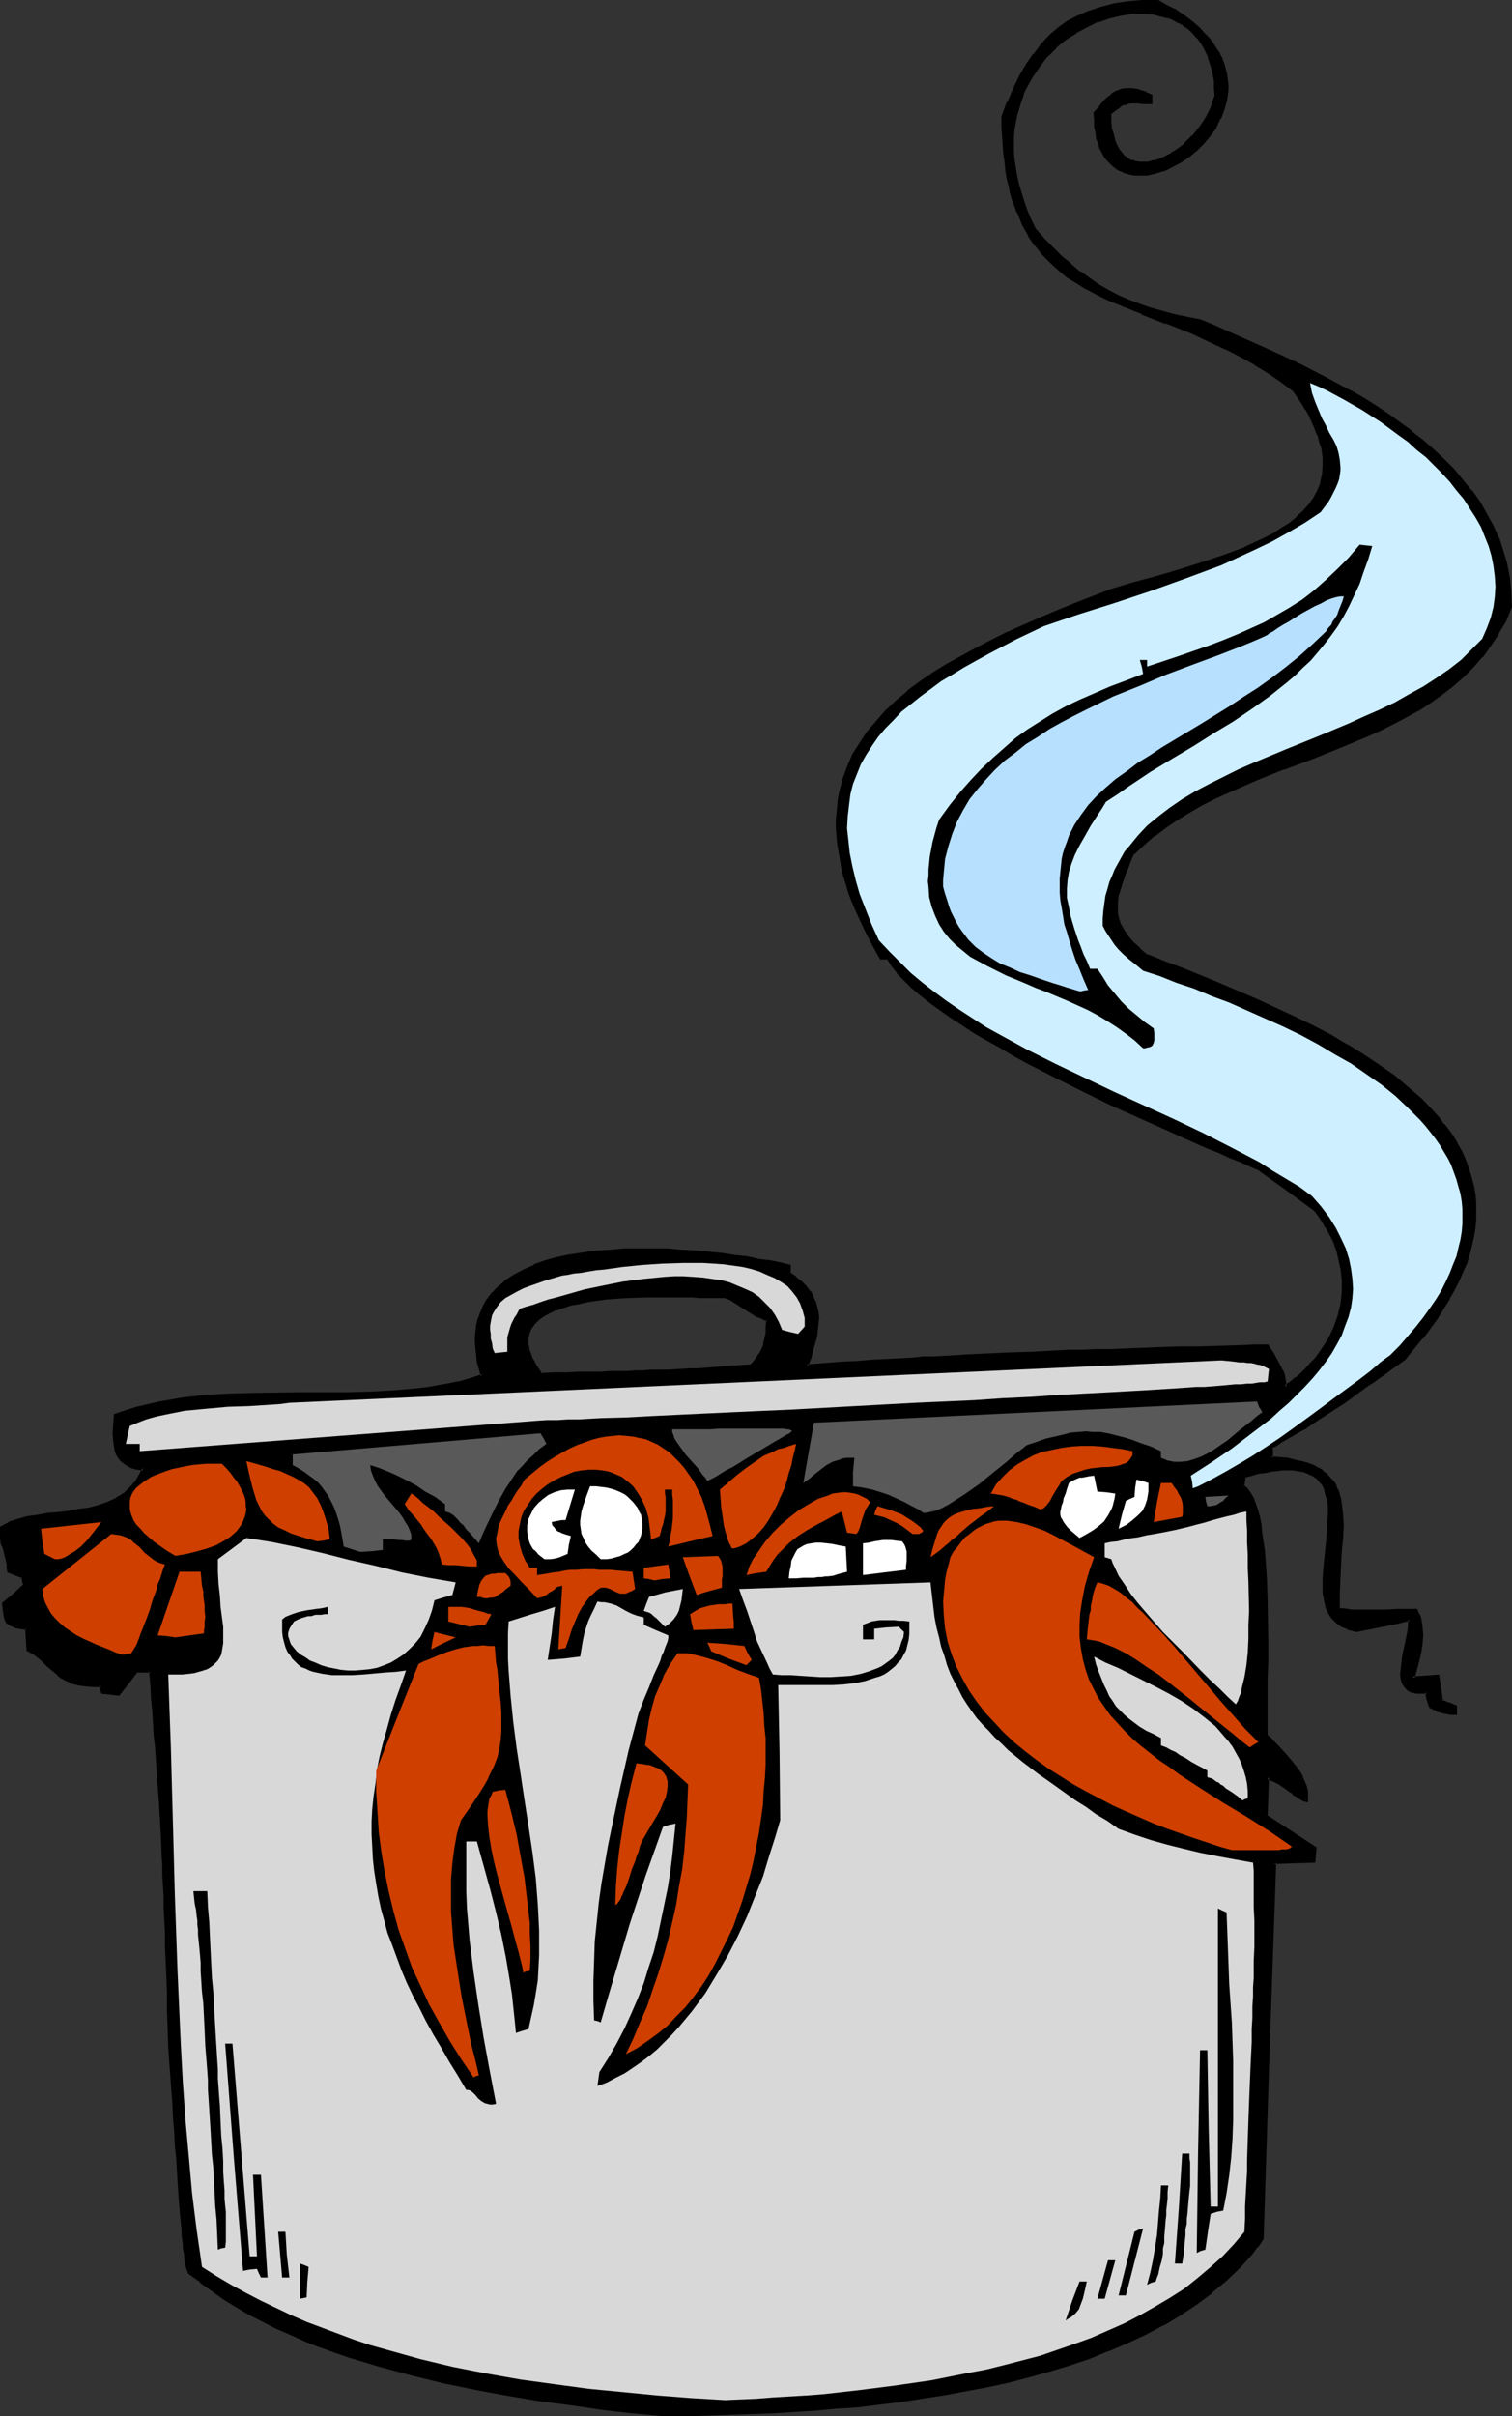 <?xml version="1.0" encoding="UTF-8" standalone="no"?>
<svg
   version="1.0"
   width="97.622mm"
   height="155.882mm"
   id="svg63"
   sodipodi:docname="Lobsters Boiling.wmf"
   xmlns:inkscape="http://www.inkscape.org/namespaces/inkscape"
   xmlns:sodipodi="http://sodipodi.sourceforge.net/DTD/sodipodi-0.dtd"
   xmlns="http://www.w3.org/2000/svg"
   xmlns:svg="http://www.w3.org/2000/svg">
  <rect width="100%" height="100%" fill="#333333" stroke="none"/>
  <sodipodi:namedview
     id="namedview63"
     pagecolor="#ffffff"
     bordercolor="#000000"
     borderopacity="0.25"
     inkscape:showpageshadow="2"
     inkscape:pageopacity="0.0"
     inkscape:pagecheckerboard="0"
     inkscape:deskcolor="#d1d1d1"
     inkscape:document-units="mm" />
  <defs
     id="defs1">
    <pattern
       id="WMFhbasepattern"
       patternUnits="userSpaceOnUse"
       width="6"
       height="6"
       x="0"
       y="0" />
  </defs>
  <path
     style="fill:#000000;fill-opacity:1;fill-rule:evenodd;stroke:none"
     d="m 131.876,335.14 h 3.394 l 3.071,-0.162 h 2.909 2.747 l 2.586,-0.162 h 2.263 l 2.263,-0.162 h 2.101 1.939 l 1.939,-0.162 h 1.616 1.616 1.455 l 1.293,-0.162 h 2.586 l 2.424,-0.162 2.101,-0.162 4.04,-0.162 1.939,-0.162 2.263,-0.162 2.424,-0.323 2.586,-0.162 0.646,-0.808 0.485,-0.646 0.97,-1.293 0.646,-1.293 0.485,-1.131 0.323,-1.293 0.162,-1.293 0.162,-1.616 0.162,-1.778 -1.131,-0.485 -1.293,-0.646 -2.747,-1.616 -2.747,-1.616 -1.293,-0.808 -1.293,-0.485 h -1.293 l -1.455,-0.162 h -1.616 -1.778 -1.939 l -2.101,-0.162 h -4.525 l -4.687,0.162 -4.687,0.162 -4.848,0.323 -2.263,0.162 -2.263,0.485 -2.101,0.323 -2.101,0.485 -1.939,0.485 -1.778,0.646 -1.616,0.646 -1.455,0.808 -1.293,0.97 -0.97,0.97 -0.808,1.131 -0.646,1.293 -0.162,1.293 v 1.454 l 0.162,0.808 0.162,0.97 0.323,0.808 0.323,0.97 0.485,0.808 0.485,0.97 0.646,1.131 z m 29.414,253.536 -3.394,-0.323 -3.394,-0.323 -7.273,-0.808 -7.434,-0.97 -7.596,-1.131 -7.919,-1.293 -7.919,-1.293 -7.757,-1.778 -7.919,-1.778 -7.757,-2.101 -7.596,-2.424 -3.717,-1.293 -3.717,-1.293 -3.555,-1.293 -3.555,-1.616 -3.394,-1.454 -3.394,-1.778 -3.232,-1.616 -3.071,-1.939 -3.071,-1.778 -2.909,-2.101 -2.747,-2.101 -2.747,-2.101 -0.323,-1.131 -0.162,-0.646 -0.323,-0.808 -0.162,-0.97 v -0.646 l -0.162,-0.808 v -0.808 l -0.162,-0.97 v -1.131 l -0.162,-1.131 -0.162,-1.454 -0.162,-1.454 v -1.616 l -0.162,-1.939 -0.162,-1.939 -0.162,-2.262 -0.162,-2.424 -0.162,-2.747 -0.323,-2.747 -0.162,-3.232 -0.323,-3.232 -0.162,-3.717 -0.323,-3.878 -0.162,-4.04 -0.323,-4.525 -0.323,-4.686 -0.162,-4.686 -0.162,-4.525 -0.162,-4.363 -0.162,-3.878 -0.162,-3.717 v -3.555 l -0.162,-3.232 -0.162,-3.07 v -2.909 l -0.162,-2.747 v -2.747 l -0.162,-2.424 -0.162,-2.424 v -2.262 l -0.323,-4.525 -0.485,-8.403 -0.162,-4.363 -0.485,-4.525 -0.162,-2.424 -0.162,-2.585 -0.162,-2.585 -0.162,-2.909 -0.323,-2.909 -0.162,-3.07 -0.323,-3.393 -0.323,-3.555 h -3.394 l -2.101,2.909 -2.263,2.747 -3.879,-0.323 -0.162,-0.97 -0.162,-0.808 h -1.939 l -1.778,-0.162 -1.455,-0.162 -1.293,-0.162 -1.131,-0.485 -0.97,-0.485 -0.97,-0.485 -0.97,-0.646 -1.455,-1.454 -0.808,-0.646 -0.808,-0.808 -0.97,-0.808 L 9.212,403.816 8.081,403.008 6.949,402.2 6.788,399.776 6.465,397.191 5.495,396.868 H 4.687 L 3.879,396.545 3.232,396.383 2.747,396.06 2.263,395.898 1.939,395.575 1.616,395.252 1.293,394.444 1.131,393.474 0.97,392.343 0.808,391.05 3.394,388.788 5.98,386.688 5.656,384.425 2.101,383.294 v -0.97 l -0.162,-0.97 -0.323,-1.454 -0.323,-1.293 -0.323,-1.131 -0.323,-1.131 -0.162,-1.131 -0.162,-1.293 0.162,-1.454 1.778,-0.97 2.263,-0.808 2.263,-0.485 2.424,-0.485 2.424,-0.323 2.424,-0.323 2.586,-0.323 2.586,-0.323 2.586,-0.485 2.263,-0.646 2.424,-0.808 2.101,-0.97 0.97,-0.646 0.97,-0.646 0.97,-0.808 0.808,-0.808 0.808,-0.97 0.646,-0.97 0.646,-1.293 0.646,-1.293 -1.455,-0.162 -1.293,-0.323 -0.97,-0.323 -0.97,-0.646 -0.646,-0.646 -0.646,-0.646 -0.323,-0.808 -0.485,-0.97 -0.162,-0.97 -0.162,-0.97 v -2.101 l 0.162,-4.363 2.747,-0.808 2.586,-0.808 2.747,-0.646 2.747,-0.646 5.495,-0.97 5.656,-0.646 5.818,-0.485 5.818,-0.162 h 11.636 l 11.475,-0.162 h 5.818 l 5.656,-0.323 5.495,-0.485 2.747,-0.485 2.747,-0.323 2.586,-0.485 2.586,-0.646 2.586,-0.646 2.586,-0.808 -0.485,-1.778 -0.323,-1.778 -0.323,-1.616 -0.162,-1.616 -0.162,-1.454 0.162,-1.454 v -1.454 l 0.323,-1.293 0.323,-1.293 0.323,-1.293 0.485,-1.131 0.485,-1.131 0.646,-0.97 1.616,-2.101 0.808,-0.808 1.939,-1.778 2.101,-1.454 2.424,-1.293 2.586,-1.131 2.747,-0.97 2.909,-0.808 3.071,-0.646 3.232,-0.646 3.232,-0.323 3.394,-0.323 3.394,-0.162 3.555,-0.162 h 3.394 l 3.555,0.162 3.394,0.162 3.394,0.162 3.394,0.485 3.232,0.323 3.071,0.323 2.909,0.485 2.909,0.485 2.586,0.485 2.424,0.485 2.263,0.485 v 1.778 l 1.616,1.131 1.293,1.131 1.131,0.97 0.808,1.293 0.808,1.131 0.485,1.131 0.485,1.293 0.162,1.293 0.162,1.454 v 1.293 l -0.162,1.616 -0.323,1.454 -0.323,1.778 -0.485,1.616 -0.646,1.939 -0.646,1.939 4.364,-0.323 4.04,-0.162 3.717,-0.323 3.717,-0.162 3.394,-0.162 3.232,-0.323 3.071,-0.162 2.909,-0.162 2.909,-0.162 2.747,-0.162 5.172,-0.323 10.343,-0.485 5.495,-0.162 2.909,-0.162 h 2.909 l 3.071,-0.162 h 3.232 l 3.394,-0.162 3.555,-0.162 3.879,-0.162 h 4.04 l 4.202,-0.162 4.525,-0.162 5.01,-0.162 5.172,-0.162 5.495,-0.162 h 2.909 l 3.071,-0.162 0.646,1.131 0.646,1.131 0.485,0.808 0.485,0.808 0.323,0.646 0.323,0.646 0.485,0.97 0.323,0.97 0.323,0.808 0.162,0.97 0.162,1.131 1.293,-0.97 1.455,-1.131 1.293,-0.97 1.131,-1.293 1.131,-1.131 1.131,-1.131 0.97,-1.293 1.778,-2.585 0.646,-1.293 1.293,-2.747 0.97,-2.747 0.646,-2.909 0.323,-2.909 0.162,-2.909 -0.485,-2.909 -0.485,-2.909 -0.485,-1.454 -0.485,-1.454 -0.646,-1.454 -0.646,-1.454 -0.808,-1.454 -0.97,-1.293 -0.97,-1.454 -0.97,-1.454 -6.788,-4.848 -6.626,-5.009 -2.263,-0.808 -2.424,-1.131 -2.586,-0.97 -2.747,-1.293 -2.909,-1.293 -1.455,-0.485 -1.616,-0.808 -3.071,-1.293 -3.232,-1.454 -3.232,-1.454 -3.394,-1.616 -6.949,-3.232 -7.111,-3.232 -7.111,-3.555 -6.788,-3.555 -3.394,-1.939 -3.232,-1.778 -3.232,-1.778 -3.071,-1.939 -2.909,-1.778 -2.747,-1.939 -2.747,-1.778 -2.424,-1.778 -2.263,-1.778 -1.939,-1.778 -1.939,-1.778 -1.616,-1.778 -1.293,-1.778 -1.131,-1.616 h -1.778 l -1.293,-2.424 -1.293,-2.424 -1.131,-2.262 -1.131,-2.424 -0.97,-2.101 -0.808,-2.262 -0.808,-2.101 -0.808,-2.101 -0.485,-2.101 -0.485,-1.939 -0.485,-2.101 -0.323,-1.939 -0.162,-1.939 -0.162,-1.778 -0.162,-1.939 v -1.778 -1.616 l 0.162,-1.778 0.323,-1.778 0.162,-1.616 0.808,-3.07 1.131,-3.07 1.293,-2.909 1.778,-2.909 1.778,-2.747 2.263,-2.585 2.263,-2.424 2.586,-2.424 2.747,-2.262 2.909,-2.262 3.071,-2.262 3.394,-2.101 3.555,-1.939 3.555,-1.939 3.717,-1.939 3.879,-1.939 4.04,-1.778 4.04,-1.778 4.202,-1.778 4.364,-1.616 8.727,-3.393 5.333,-1.616 5.333,-1.616 5.656,-1.616 5.495,-1.616 5.495,-1.939 5.172,-1.939 2.424,-1.131 2.424,-1.131 2.263,-1.131 2.101,-1.293 1.939,-1.293 1.778,-1.454 1.616,-1.616 1.455,-1.454 1.131,-1.778 0.97,-1.778 0.808,-1.939 0.485,-1.939 0.162,-2.101 -0.162,-2.262 -0.162,-1.131 -0.162,-1.293 -0.323,-1.293 -0.323,-1.131 -0.485,-1.293 -0.646,-1.454 -0.646,-1.293 -0.646,-1.454 -0.808,-1.454 -0.97,-1.454 -0.97,-1.454 -1.131,-1.616 -3.071,-2.424 -3.232,-2.101 -3.071,-1.939 -3.232,-1.778 -3.071,-1.616 -3.232,-1.616 -3.071,-1.293 -3.071,-1.454 -6.141,-2.424 -5.818,-2.262 -5.656,-2.262 -2.747,-1.293 -2.586,-1.131 -2.424,-1.293 -2.424,-1.454 -2.263,-1.616 -2.101,-1.616 -2.101,-1.778 -1.939,-2.101 -1.616,-2.101 -1.778,-2.424 -1.293,-2.585 -1.293,-2.909 -0.646,-1.454 -0.485,-1.616 -0.485,-1.616 -0.485,-1.778 -0.323,-1.778 -0.323,-1.939 -0.323,-1.939 -0.323,-1.939 -0.162,-2.262 -0.162,-2.101 v -2.424 -2.262 l 1.293,-3.555 1.455,-3.393 1.616,-3.07 1.616,-2.747 1.616,-2.585 1.939,-2.262 1.939,-2.101 2.101,-1.778 2.424,-1.616 2.424,-1.454 2.586,-1.131 2.909,-0.97 3.071,-0.646 3.394,-0.485 3.555,-0.323 3.717,-0.162 1.939,1.131 1.939,1.131 1.778,0.97 1.616,1.293 1.455,1.131 1.455,1.131 1.131,1.131 0.97,1.293 0.97,1.293 0.808,1.131 0.808,1.293 0.485,1.131 0.485,1.293 0.485,1.293 0.323,1.131 0.162,1.293 v 1.293 1.131 l -0.162,1.131 -0.162,1.293 -0.485,2.262 -0.97,2.262 -0.97,2.101 -1.455,1.939 -1.455,1.939 -1.778,1.778 -1.778,1.454 -1.939,1.293 -2.101,1.131 -1.939,0.97 -2.101,0.646 -2.101,0.323 h -1.939 -0.97 l -0.97,-0.162 -0.97,-0.162 -0.808,-0.323 -0.97,-0.323 -0.808,-0.485 -0.646,-0.646 -0.808,-0.646 -0.646,-0.646 -0.646,-0.808 -0.485,-0.97 -0.485,-1.131 -0.485,-1.131 -0.323,-1.131 -0.323,-1.454 -0.162,-1.454 -0.162,-1.616 v -1.616 l 1.455,-1.778 1.293,-1.454 0.808,-0.646 0.646,-0.646 0.646,-0.323 0.808,-0.485 0.808,-0.162 0.808,-0.162 0.808,-0.162 0.97,0.162 0.97,0.162 0.97,0.162 1.293,0.485 1.131,0.646 v 1.616 h -1.131 l -0.808,-0.162 h -0.808 -0.808 -1.131 -0.97 l -0.808,0.323 -0.97,0.485 -0.485,0.323 -0.646,0.485 -0.646,0.485 -0.646,0.646 v 1.939 l 0.162,1.778 0.323,1.616 0.485,1.454 0.485,1.131 0.485,1.131 0.808,0.97 0.646,0.646 0.97,0.646 0.808,0.485 0.97,0.323 0.97,0.162 h 1.131 l 1.131,-0.162 0.97,-0.162 1.131,-0.323 1.293,-0.485 0.97,-0.485 1.293,-0.646 0.97,-0.646 1.131,-0.808 1.131,-0.97 2.101,-1.939 1.778,-2.262 0.808,-1.131 0.808,-1.293 1.293,-2.585 0.485,-1.293 0.323,-1.293 v -1.939 l -0.162,-1.778 -0.323,-1.616 -0.162,-1.616 -0.485,-1.454 -0.485,-1.293 -0.646,-1.293 -0.646,-1.293 -0.646,-1.131 -0.808,-0.97 -0.97,-0.97 -0.808,-0.808 -0.97,-0.808 -1.131,-0.808 -1.131,-0.646 -1.131,-0.485 -1.131,-0.485 -1.131,-0.323 -1.293,-0.323 -1.293,-0.162 -2.586,-0.323 -2.747,0.162 -2.747,0.323 -2.747,0.646 -2.747,0.97 -2.586,1.293 -2.747,1.293 -2.424,1.778 -2.424,1.939 -2.263,2.262 -1.939,2.424 -1.778,2.747 -0.808,1.454 -0.808,1.293 -0.646,1.616 -0.646,1.616 -0.485,1.616 -0.485,1.616 -0.323,1.778 -0.162,1.778 -0.162,1.778 -0.162,1.939 0.162,1.778 v 2.101 l 0.323,1.939 0.323,2.101 0.646,2.101 0.485,2.101 0.808,2.101 0.808,2.262 0.97,2.262 1.131,2.262 2.101,2.424 2.101,2.101 2.101,2.101 2.263,1.778 2.101,1.778 2.263,1.616 2.424,1.616 2.263,1.293 2.424,1.293 2.586,1.131 2.586,0.97 2.747,0.97 2.909,0.97 3.071,0.646 3.071,0.808 3.232,0.485 2.747,1.293 2.909,1.131 2.909,1.293 2.909,1.293 6.141,2.747 6.303,2.909 6.303,3.232 6.303,3.555 3.071,1.778 3.071,1.778 3.071,2.101 2.909,1.939 2.747,2.101 2.747,2.262 2.747,2.262 2.424,2.424 2.424,2.424 2.263,2.424 2.101,2.747 1.778,2.585 1.778,2.909 1.616,2.909 1.293,3.07 1.131,3.07 0.808,3.232 0.646,3.232 0.485,3.555 0.162,3.555 -1.616,3.232 -1.616,3.07 -1.939,3.07 -1.939,2.747 -2.263,2.424 -2.424,2.424 -2.586,2.101 -2.586,2.101 -2.747,1.939 -3.071,1.778 -2.909,1.778 -3.071,1.616 -3.232,1.454 -3.232,1.454 -6.626,2.909 -6.788,2.585 -6.788,2.585 -6.788,2.747 -6.626,2.909 -3.232,1.454 -3.232,1.616 -3.071,1.778 -3.071,1.778 -2.909,1.939 -2.747,1.939 -2.586,2.262 -2.586,2.424 -0.808,1.939 -0.646,1.778 -0.808,1.616 -0.646,1.778 -0.485,1.616 -0.323,1.616 -0.162,1.293 -0.162,1.616 0.162,1.454 0.323,1.454 0.485,1.293 0.808,1.454 0.97,1.616 1.293,1.454 1.616,1.454 1.939,1.616 4.364,1.616 4.364,1.778 9.05,3.555 9.05,3.878 4.525,2.101 4.525,2.101 4.364,2.262 4.202,2.262 4.202,2.262 4.04,2.424 3.879,2.585 3.555,2.585 3.394,2.747 3.232,2.909 2.909,2.909 1.293,1.454 1.293,1.616 1.131,1.616 1.131,1.616 0.97,1.616 0.808,1.616 0.808,1.778 0.808,1.616 0.646,1.939 0.485,1.778 0.323,1.778 0.323,1.778 0.162,1.939 0.162,1.939 -0.162,1.939 -0.162,2.101 -0.323,1.939 -0.323,2.101 -0.646,2.101 -0.646,2.101 -0.808,2.262 -0.97,2.262 -1.131,2.262 -1.293,2.262 -1.455,2.424 -1.455,2.424 -1.778,2.424 -1.939,2.424 -1.939,2.585 -2.263,2.424 -1.616,1.293 -1.616,1.131 -1.616,0.97 -1.293,1.131 -1.293,0.97 -1.293,0.808 -1.131,0.808 -1.131,0.808 -2.101,1.454 -1.778,1.131 -1.616,1.293 -1.616,0.97 -2.909,1.939 -1.616,0.97 -1.616,0.97 -1.778,1.131 -1.778,1.131 -2.263,1.293 -1.131,0.808 -1.293,0.646 v 2.585 l 2.101,0.162 1.939,0.323 1.939,0.323 1.616,0.323 1.455,0.485 1.293,0.646 1.131,0.646 1.131,0.485 0.808,0.808 0.808,0.97 0.808,0.808 0.485,0.97 0.485,0.97 0.485,1.131 0.323,1.131 0.162,1.131 0.323,2.585 v 2.585 l -0.162,3.07 -0.162,3.07 -0.162,3.393 -0.323,3.393 v 3.717 3.717 l 0.485,0.162 0.808,0.162 0.97,0.162 h 0.97 l 1.293,0.162 h 4.202 l 2.909,-0.162 h 2.909 4.525 l 0.323,0.97 0.323,0.97 0.485,1.939 v 2.101 l -0.162,2.101 -0.323,2.101 -0.485,2.101 -1.131,4.04 5.98,-0.323 0.485,2.909 0.485,3.07 1.778,0.646 1.778,0.646 v 1.778 l -1.293,-0.162 -0.808,-0.162 h -0.808 l -0.485,-0.162 -1.131,-0.485 -0.808,-0.323 -0.808,-0.485 -0.485,-1.778 -0.323,-1.616 h -0.97 -0.97 -0.646 l -0.808,-0.323 -0.485,-0.162 -0.646,-0.162 -0.808,-0.646 -0.485,-0.97 -0.323,-0.97 v -1.131 -1.293 l 0.162,-1.454 0.323,-1.454 0.646,-3.07 0.485,-3.232 0.162,-1.454 v -1.454 l -3.232,0.646 -3.232,0.646 -6.465,1.293 -1.131,-0.162 -0.808,-0.323 -0.808,-0.323 -0.808,-0.323 -0.646,-0.485 -0.485,-0.485 -1.131,-1.131 -0.808,-1.293 -0.485,-1.454 -0.485,-1.454 -0.162,-1.616 -0.162,-1.778 v -1.778 l 0.323,-3.878 0.808,-7.918 0.162,-1.939 v -1.778 -1.778 l -0.162,-1.778 -0.323,-1.454 -0.485,-1.454 -0.646,-1.293 -0.97,-0.97 -1.131,-0.97 -0.646,-0.323 -0.808,-0.485 -0.808,-0.162 -0.808,-0.323 h -1.131 l -0.97,-0.162 -1.131,-0.162 -1.293,0.162 h -1.293 l -1.455,0.162 -1.455,0.323 -1.616,0.323 -1.778,0.323 -1.778,0.485 -0.485,2.585 0.646,0.485 0.808,0.808 0.485,0.808 0.646,1.131 0.485,1.454 0.485,1.454 0.323,1.616 0.323,1.778 0.323,2.101 0.323,2.101 0.162,2.101 0.162,2.262 0.323,4.686 0.323,5.009 v 10.019 4.686 4.686 2.101 2.101 l -0.162,1.778 v 7.433 l 0.646,0.646 0.646,0.808 0.808,0.808 0.808,0.808 1.778,1.939 1.778,1.939 1.616,2.262 0.646,1.131 0.485,1.131 0.485,1.131 0.162,1.131 0.162,1.131 -0.162,1.131 h -0.323 l -0.323,-0.162 -0.808,-0.485 -0.97,-0.646 -0.485,-0.485 -0.646,-0.323 -1.293,-0.97 -1.293,-0.97 -1.616,-0.808 -1.616,-0.808 -0.323,4.848 -0.162,4.686 5.98,4.04 6.141,3.878 -0.162,1.293 -0.323,1.616 -4.848,0.162 -4.687,0.323 -1.455,45.73 -1.455,46.053 -1.293,1.778 -1.455,1.778 -3.071,3.232 -3.232,3.07 -3.555,3.07 -3.555,2.747 -4.04,2.585 -4.04,2.424 -4.202,2.262 -4.525,2.101 -4.525,1.939 -4.848,1.778 -4.687,1.616 -5.01,1.616 -5.01,1.293 -5.172,1.293 -5.172,1.131 -5.172,1.131 -5.333,0.97 -5.172,0.808 -5.333,0.808 -5.172,0.646 -5.172,0.485 -5.333,0.485 -5.172,0.323 -5.01,0.485 -5.01,0.162 -4.848,0.323 -4.848,0.162 -4.687,0.162 h -4.525 -4.202 z"
     id="path1" />
  <path
     style="fill:#000000;fill-opacity:1;fill-rule:evenodd;stroke:none"
     d="m 131.715,335.463 h 3.555 3.071 l 2.909,-0.162 h 2.747 2.586 l 2.263,-0.162 h 2.263 2.101 l 1.939,-0.162 h 1.939 1.616 1.616 l 1.455,-0.162 h 1.293 l 2.586,-0.162 2.424,-0.162 h 2.101 l 4.04,-0.323 v 0 l 2.101,-0.162 2.101,-0.162 2.424,-0.162 2.747,-0.323 0.808,-0.808 v 0 l 0.485,-0.646 0.97,-1.454 v 0 l 0.646,-1.293 0.485,-1.131 v 0 l 0.485,-1.293 v 0 l 0.162,-1.454 v -1.616 0 l 0.162,-2.101 -1.455,-0.485 h 0.162 l -1.293,-0.646 v 0 l -2.586,-1.616 -2.747,-1.616 h -0.162 l -1.293,-0.808 -1.455,-0.646 h -1.293 -1.455 -1.616 -1.778 l -1.939,-0.162 h -2.101 -4.525 -4.687 l -4.687,0.162 h -0.162 l -4.687,0.323 -2.263,0.323 -2.263,0.323 -2.263,0.485 v 0 l -1.939,0.323 -2.101,0.646 -1.778,0.646 v 0 l -1.616,0.646 -1.455,0.808 v 0 l -1.293,0.97 h -0.162 l -0.97,1.131 -0.808,1.131 v 0 l -0.646,1.293 -0.323,1.454 v 1.616 l 0.162,0.808 0.162,0.808 v 0.162 l 0.323,0.808 v 0 l 0.485,0.97 0.323,0.808 0.646,0.97 v 0.162 l 0.646,0.97 0.808,1.131 0.646,-0.485 -0.808,-1.131 -0.646,-0.97 v 0 l -0.485,-0.97 -0.485,-0.808 -0.323,-0.97 v 0 l -0.323,-0.808 v 0 l -0.162,-0.808 -0.162,-0.808 v 0 -1.454 0.162 l 0.323,-1.454 v 0.162 l 0.485,-1.293 v 0.162 l 0.808,-1.131 v 0 l 0.97,-0.97 v 0 l 1.131,-0.808 v 0 l 1.455,-0.808 1.616,-0.808 v 0.162 l 1.778,-0.646 1.939,-0.646 2.101,-0.323 h -0.162 l 2.101,-0.485 2.263,-0.323 2.424,-0.323 4.687,-0.323 v 0 l 4.687,-0.162 h 4.687 4.525 2.101 l 1.939,0.162 h 1.778 1.616 1.455 1.293 -0.162 l 1.293,0.485 1.293,0.808 v 0 l 2.747,1.778 2.586,1.616 h 0.162 l 1.293,0.485 v 0.162 l 1.131,0.323 -0.323,-0.323 -0.162,1.778 v 0 1.454 l -0.323,1.454 v 0 l -0.323,1.131 h 0.162 l -0.485,1.131 -0.646,1.293 v -0.162 l -0.97,1.454 -0.485,0.646 v 0 l -0.646,0.646 h 0.323 l -2.747,0.162 -2.263,0.162 -2.263,0.162 -2.101,0.162 h 0.162 l -4.04,0.323 h -2.101 l -2.424,0.162 -2.586,0.162 h -1.293 -1.455 -1.616 l -1.616,0.162 h -1.939 l -1.939,0.162 h -2.101 -2.263 l -2.263,0.162 h -2.586 -2.747 l -2.909,0.162 h -3.071 l -3.394,0.162 0.485,0.162 z"
     id="path2" />
  <path
     style="fill:#000000;fill-opacity:1;fill-rule:evenodd;stroke:none"
     d="m 161.29,588.353 h 0.162 l -3.394,-0.323 -3.555,-0.323 -7.273,-0.808 -7.434,-1.131 -7.596,-0.97 -7.757,-1.293 -7.919,-1.454 -7.919,-1.616 h 0.162 l -7.919,-1.939 -7.757,-2.101 -7.596,-2.262 -3.717,-1.293 -3.717,-1.293 v 0 l -3.555,-1.454 v 0 l -3.555,-1.454 -3.394,-1.616 -3.394,-1.616 -3.232,-1.616 h 0.162 l -3.232,-1.939 -3.071,-1.778 -2.747,-2.101 -2.909,-2.101 v 0.162 l -2.586,-2.262 0.162,0.162 -0.485,-0.97 -0.162,-0.646 v 0 l -0.162,-0.808 -0.162,-0.97 v -0.808 l -0.162,-0.646 -0.162,-0.808 v -0.97 l -0.162,-1.131 -0.162,-1.293 v -1.293 l -0.162,-1.454 v 0 l -0.162,-1.616 v -0.162 l -0.162,-1.778 v 0 l -0.162,-1.939 v -0.162 l -0.162,-2.262 -0.162,-2.424 v 0.162 l -0.162,-2.747 v 0 l -0.162,-2.909 -0.323,-3.07 v 0 l -0.162,-3.232 -0.323,-3.717 -0.162,-3.878 -0.323,-4.04 -0.323,-4.525 v 0 l -0.323,-4.686 v 0 l -0.162,-4.686 -0.162,-4.525 v -4.363 l -0.162,-3.878 -0.162,-3.717 -0.162,-3.555 v -3.232 l -0.162,-3.07 -0.162,-2.909 v -2.747 l -0.162,-2.747 -0.162,-2.424 v -2.424 l -0.162,-2.262 -0.162,-4.525 -0.485,-8.403 -0.323,-4.363 v 0 l -0.323,-4.525 -0.162,-2.424 v 0 l -0.162,-2.585 v 0 l -0.323,-2.585 v 0 l -0.162,-2.909 v 0 l -0.162,-2.909 -0.323,-3.07 v 0 l -0.162,-3.393 v 0 l -0.323,-3.878 h -4.04 l -2.263,2.909 -2.263,2.909 0.485,-0.162 -4.04,-0.485 0.485,0.323 -0.323,-0.97 v 0.162 l -0.323,-1.131 h -2.101 l -1.778,-0.162 v 0 l -1.455,-0.162 -1.293,-0.323 h 0.162 l -1.293,-0.323 h 0.162 l -0.97,-0.485 -0.97,-0.646 v 0 l -0.808,-0.646 v 0.162 l -1.455,-1.293 -0.808,-0.808 -0.808,-0.808 h -0.162 l -0.97,-0.808 -0.97,-0.808 v 0 l -0.97,-0.808 -1.293,-0.808 0.162,0.323 -0.162,-2.424 -0.162,-2.909 -1.455,-0.323 -0.808,-0.162 v 0 l -0.646,-0.162 -0.646,-0.162 v 0 l -0.485,-0.323 -0.485,-0.162 h 0.162 l -0.323,-0.323 v 0.162 l -0.323,-0.323 h 0.162 l -0.485,-0.808 0.162,0.162 -0.162,-0.97 -0.162,-1.131 -0.162,-1.293 -0.162,0.323 2.586,-2.262 2.747,-2.262 -0.485,-2.585 -3.717,-1.454 0.323,0.485 -0.162,-0.97 v -0.162 -0.808 l -0.323,-1.454 v -0.162 L 1.778,378.446 1.455,377.315 0.97,376.184 v 0.162 l -0.162,-1.293 v 0.162 -1.293 -1.454 l -0.162,0.323 1.778,-0.97 v 0 l 2.101,-0.646 2.263,-0.646 v 0 l 2.424,-0.323 2.424,-0.485 2.586,-0.162 2.586,-0.323 2.586,-0.485 2.424,-0.323 v 0 l 2.424,-0.646 2.263,-0.808 h 0.162 l 2.101,-1.131 v 0 l 1.131,-0.646 0.97,-0.646 v 0 l 0.808,-0.808 h 0.162 l 0.808,-0.97 0.808,-0.808 v -0.162 l 0.646,-0.97 v 0 l 0.646,-1.293 0.808,-1.616 -1.939,-0.323 v 0 l -1.131,-0.323 v 0 l -0.97,-0.485 v 0.162 l -0.808,-0.646 v 0 l -0.646,-0.646 v 0.162 l -0.485,-0.808 v 0 l -0.485,-0.808 -0.323,-0.808 v 0 l -0.162,-0.97 v 0.162 l -0.162,-0.97 v 0 l -0.162,-2.101 0.323,-4.363 -0.323,0.485 2.586,-0.97 2.747,-0.808 2.747,-0.646 2.747,-0.646 h -0.162 l 5.656,-0.97 5.656,-0.646 H 50.1 l 5.818,-0.323 5.818,-0.162 11.636,-0.162 h 11.475 l 5.818,-0.162 5.656,-0.323 v 0 l 5.495,-0.485 2.747,-0.323 2.747,-0.485 2.586,-0.485 h 0.162 l 2.586,-0.485 2.586,-0.808 2.909,-0.97 -0.485,-2.101 -0.485,-1.616 v 0 l -0.162,-1.616 -0.162,-1.616 -0.162,-1.454 v 0 -1.454 0 l 0.162,-1.293 0.162,-1.454 v 0.162 l 0.323,-1.293 -0.808,-0.323 -0.323,1.293 v 0 l -0.162,1.454 -0.162,1.454 v 0 1.454 0 l 0.162,1.616 0.162,1.616 0.162,1.616 v 0 l 0.485,1.616 0.485,1.939 0.162,-0.646 -2.424,0.808 -2.747,0.808 -2.586,0.485 h 0.162 l -2.747,0.485 -2.586,0.485 -2.747,0.323 -5.495,0.485 v 0 l -5.656,0.323 -5.818,0.162 H 73.372 l -11.636,0.162 -5.818,0.162 -5.818,0.323 v 0 l -5.656,0.646 -5.495,0.97 h -0.162 l -2.747,0.646 -2.747,0.646 -2.586,0.808 -2.909,0.97 -0.323,4.686 0.162,2.101 v 0 l 0.162,0.97 v 0.162 l 0.162,0.97 v 0 l 0.323,0.97 0.485,0.808 v 0 l 0.646,0.808 v 0 l 0.808,0.646 v 0 l 0.97,0.646 0.97,0.485 v 0 l 1.293,0.323 v 0 l 1.455,0.162 -0.162,-0.646 -0.646,1.293 -0.646,1.131 v 0 l -0.646,1.131 v -0.162 l -0.808,0.97 -0.808,0.808 v 0 l -0.808,0.808 v 0 l -0.97,0.646 -1.131,0.646 h 0.162 l -2.101,0.97 v 0 l -2.263,0.808 -2.424,0.646 v 0 l -2.424,0.323 -2.586,0.485 -2.586,0.323 -2.424,0.162 -2.586,0.485 -2.424,0.323 v 0 l -2.263,0.646 -2.101,0.646 -0.162,0.162 L 0,372.306 v 1.616 1.293 0 l 0.162,1.131 v 0.162 l 0.485,0.97 0.323,1.293 0.323,1.293 v 0 l 0.323,1.454 v 0.808 0 l 0.162,1.131 3.717,1.454 -0.323,-0.323 0.485,2.101 v -0.323 l -2.424,2.262 -2.747,2.262 0.162,1.616 0.162,1.131 0.162,0.97 0.323,0.808 0.323,0.485 0.485,0.323 0.485,0.323 0.485,0.162 0.646,0.323 0.808,0.162 v 0 l 0.97,0.162 0.97,0.162 -0.323,-0.323 0.162,2.585 0.162,2.747 1.455,0.808 1.131,0.808 v 0 l 0.97,0.808 0.808,0.808 v 0 l 0.808,0.808 0.808,0.646 1.616,1.293 v 0.162 l 0.808,0.646 h 0.162 l 0.808,0.485 1.131,0.485 v 0.162 l 1.131,0.323 v 0 l 1.455,0.323 1.455,0.162 v 0 l 1.778,0.162 h 1.939 l -0.485,-0.485 0.162,0.808 v 0.162 l 0.323,1.131 4.364,0.485 2.424,-3.07 2.101,-2.747 -0.323,0.162 h 3.394 l -0.323,-0.323 0.323,3.393 v 0 l 0.162,3.393 v 0 l 0.323,3.232 0.162,2.909 v -0.162 l 0.162,2.909 v 0 l 0.323,2.747 v -0.162 l 0.162,2.585 v 0 l 0.162,2.424 0.323,4.686 v -0.162 l 0.323,4.363 0.485,8.403 0.162,4.525 0.162,2.262 v 2.424 l 0.162,2.424 0.162,2.747 v 2.747 l 0.162,2.909 0.162,3.07 v 3.232 l 0.162,3.555 0.162,3.717 0.162,3.878 v 4.363 l 0.162,4.525 0.162,4.686 v 0.162 l 0.323,4.686 v -0.162 l 0.323,4.525 0.323,4.04 0.162,3.878 0.323,3.717 0.162,3.232 v 0.162 l 0.323,3.07 0.162,2.909 v -0.162 l 0.162,2.747 v 0 l 0.162,2.424 0.162,2.262 v 0 l 0.162,1.939 v 0.162 l 0.162,1.778 v 0 l 0.162,1.616 v 0 l 0.162,1.616 v 1.293 l 0.162,1.131 0.162,1.131 v 0.97 l 0.162,0.808 0.162,0.808 v 0.646 l 0.162,1.131 0.162,0.808 v 0 l 0.162,0.646 0.485,1.293 2.909,2.101 v 0.162 l 2.747,1.939 2.909,2.101 2.909,1.778 3.232,1.939 v 0 l 3.232,1.616 3.394,1.778 3.394,1.454 3.555,1.616 v 0 l 3.555,1.454 h 0.162 l 3.555,1.293 3.717,1.293 7.596,2.262 7.757,2.101 7.919,1.939 v 0 l 7.919,1.616 7.919,1.454 7.757,1.293 7.596,0.97 7.596,1.131 7.111,0.808 3.555,0.323 3.394,0.323 v 0 z"
     id="path3" />
  <path
     style="fill:#000000;fill-opacity:1;fill-rule:evenodd;stroke:none"
     d="m 117.331,322.051 0.485,-1.293 h -0.162 l 0.485,-1.131 0.485,-0.97 v 0 l 0.646,-1.131 1.616,-1.939 h -0.162 l 0.97,-0.808 1.939,-1.778 h -0.162 l 2.101,-1.293 v 0 l 2.424,-1.454 2.586,-1.131 v 0 l 2.586,-0.97 3.071,-0.808 3.071,-0.646 h -0.162 l 3.232,-0.485 3.232,-0.485 3.394,-0.162 v 0 l 3.394,-0.323 h 3.555 3.394 3.555 l 3.394,0.323 3.394,0.162 v 0 l 3.232,0.323 3.232,0.323 3.232,0.485 2.909,0.323 2.909,0.646 2.586,0.323 2.424,0.485 v 0 l 2.263,0.485 -0.323,-0.323 v 1.939 l 1.616,1.293 v -0.162 l 1.293,1.131 1.131,1.131 v 0 l 0.97,1.131 h -0.162 l 0.808,1.131 v 0 l 0.485,1.131 v 0 l 0.323,1.293 v 0 l 0.323,1.131 v 1.454 0 1.293 0 l -0.162,1.454 -0.162,1.616 v 0 l -0.485,1.616 -0.485,1.778 -0.485,1.778 -0.97,2.585 5.01,-0.323 4.04,-0.323 3.717,-0.162 3.717,-0.323 3.394,-0.162 3.232,-0.162 v 0 l 3.232,-0.162 h -0.162 l 2.909,-0.323 h 2.909 l 2.747,-0.162 5.172,-0.323 10.343,-0.485 5.495,-0.162 5.818,-0.323 3.071,-0.162 h 3.232 l 3.394,-0.162 h 3.555 l 3.879,-0.162 4.04,-0.162 4.202,-0.162 4.525,-0.162 h 5.01 l 5.172,-0.162 5.495,-0.162 2.909,-0.162 h 3.071 l -0.323,-0.162 0.646,1.131 0.485,0.97 0.646,0.97 v -0.162 l 0.323,0.808 v 0 l 0.485,0.808 v -0.162 l 0.323,0.646 0.485,0.97 v 0 l 0.323,0.97 0.162,0.808 v 0 l 0.162,0.808 0.162,1.939 2.101,-1.454 1.293,-0.97 v -0.162 l 1.293,-1.131 1.293,-1.131 1.131,-1.131 0.97,-1.131 0.162,-0.162 0.97,-1.293 1.778,-2.424 v -0.162 l 0.646,-1.293 1.293,-2.747 h 0.162 l 0.97,-2.747 0.646,-2.909 v 0 l 0.323,-2.909 v -0.162 -2.909 0 l -0.323,-3.07 v 0 l -0.646,-2.909 -0.323,-1.454 -0.646,-1.454 v 0 l -0.646,-1.454 -0.646,-1.454 -0.808,-1.454 v 0 l -0.97,-1.454 -0.808,-1.293 -1.131,-1.454 -6.788,-5.009 -6.788,-5.009 -2.263,-0.808 -2.424,-1.131 -2.586,-1.131 -2.747,-1.131 -2.909,-1.293 -1.455,-0.646 -4.687,-2.101 -3.232,-1.293 -3.232,-1.454 -10.343,-4.848 -7.111,-3.393 -7.111,-3.393 -6.788,-3.555 -3.394,-1.939 -3.232,-1.778 -3.232,-1.778 v 0 l -3.071,-1.939 -2.747,-1.778 -2.909,-1.939 -2.586,-1.778 -2.424,-1.778 v 0 l -2.263,-1.778 v 0 l -2.101,-1.778 -1.778,-1.778 -1.616,-1.778 v 0 l -1.293,-1.616 -1.293,-1.778 -1.939,-0.162 0.323,0.323 -1.293,-2.424 -1.293,-2.424 -1.131,-2.262 -1.131,-2.424 -0.97,-2.101 h 0.162 l -0.97,-2.262 v 0 l -0.808,-2.101 -0.646,-2.101 -0.646,-2.101 -0.485,-1.939 v 0 l -0.323,-1.939 -0.323,-1.939 -0.323,-1.939 -0.162,-1.778 v 0 l -0.162,-1.939 v -1.778 l 0.162,-1.616 v 0 l 0.162,-1.778 0.162,-1.616 0.323,-1.616 v 0 l 0.808,-3.232 1.131,-3.07 -0.162,0.162 1.455,-2.909 v 0 l 1.616,-2.909 1.778,-2.585 v 0 l 2.101,-2.585 2.424,-2.585 2.424,-2.262 v 0 l 2.747,-2.424 v 0.162 l 3.071,-2.262 3.071,-2.101 3.394,-2.262 h -0.162 l 3.555,-1.939 3.555,-1.939 3.717,-1.939 3.879,-1.778 4.04,-1.939 4.04,-1.778 4.364,-1.778 v 0.162 l 4.202,-1.778 8.727,-3.393 v 0 l 5.172,-1.454 5.495,-1.616 5.656,-1.616 5.495,-1.778 5.495,-1.778 5.172,-1.939 v -0.162 l 2.424,-0.97 2.424,-1.293 2.263,-1.131 v 0 l 2.101,-1.293 1.939,-1.293 v -0.162 l 1.939,-1.293 v 0 l 0.97,-2.101 -1.616,1.454 h 0.162 l -1.778,1.454 v 0 l -2.101,1.293 -1.939,1.293 v 0 l -2.263,1.131 -2.424,1.131 -2.424,1.131 h 0.162 l -5.333,1.939 -5.333,1.778 -5.656,1.778 -5.495,1.616 -5.495,1.454 -5.333,1.616 v 0 l -8.727,3.393 -4.364,1.778 v 0 l -4.202,1.778 -4.04,1.778 -4.04,1.778 -3.879,1.939 -3.717,1.939 -3.555,1.939 -3.555,1.939 v 0 l -3.394,2.101 -3.071,2.101 -3.071,2.262 v 0.162 l -2.747,2.262 v 0 l -2.586,2.424 -2.263,2.585 -2.101,2.424 -0.162,0.162 -1.778,2.747 -1.778,2.747 v 0 l -1.293,3.07 v 0 l -1.131,3.07 -0.808,3.232 v 0 l -0.323,1.616 -0.162,1.778 -0.162,1.616 v 0.162 l -0.162,1.616 v 1.778 l 0.162,1.939 v 0 l 0.162,1.939 0.323,1.939 0.323,1.778 0.323,2.101 v 0 l 0.485,2.101 0.646,1.939 0.646,2.262 0.808,2.101 v 0 l 0.97,2.262 v 0 l 0.97,2.101 1.131,2.424 1.131,2.262 1.293,2.424 1.455,2.585 h 1.939 l -0.323,-0.162 1.131,1.778 1.293,1.616 v 0.162 l 1.616,1.616 1.939,1.939 2.101,1.778 v 0 l 2.263,1.778 v 0 l 2.424,1.778 2.747,1.939 2.747,1.778 2.909,1.939 3.071,1.778 v 0 l 3.232,1.778 3.232,1.939 3.232,1.778 6.949,3.555 7.111,3.555 6.949,3.393 10.505,4.686 3.232,1.454 3.232,1.454 4.687,2.101 1.455,0.646 2.909,1.131 2.747,1.293 2.586,0.97 2.424,1.131 2.263,0.97 h -0.162 l 6.788,4.848 6.788,5.009 -0.162,-0.162 0.97,1.293 0.97,1.454 0.808,1.454 v -0.162 l 0.808,1.454 0.808,1.454 0.646,1.454 -0.162,-0.162 0.646,1.616 0.323,1.454 0.646,2.909 v -0.162 l 0.323,2.909 v 0 2.909 0 l -0.323,2.909 v 0 l -0.646,2.747 -0.97,2.747 v 0 l -1.293,2.747 -0.808,1.293 v 0 l -1.616,2.424 -0.97,1.293 v 0 l -1.131,1.131 -1.131,1.293 -1.131,1.131 -1.293,1.131 v -0.162 l -1.293,1.131 -1.455,0.97 0.646,0.323 -0.162,-1.131 -0.162,-0.97 v 0 l -0.162,-0.97 -0.323,-0.808 -0.162,-0.162 -0.485,-0.97 -0.323,-0.646 v 0 l -0.323,-0.646 v 0 l -0.485,-0.808 v 0 l -0.485,-0.97 -0.646,-0.97 -0.808,-1.293 h -3.232 l -2.909,0.162 -5.495,0.162 -5.172,0.162 h -5.01 l -4.525,0.162 -4.202,0.162 -4.04,0.162 -3.879,0.162 h -3.555 l -3.394,0.162 h -3.232 l -3.071,0.162 -5.818,0.323 -5.495,0.162 -10.343,0.485 -5.172,0.323 -2.747,0.162 h -2.909 l -2.909,0.323 v 0 l -3.232,0.162 h 0.162 l -3.232,0.162 -3.394,0.162 -3.717,0.323 -3.717,0.162 -4.04,0.323 -4.364,0.323 0.323,0.485 0.808,-1.939 0.485,-1.939 0.485,-1.778 0.485,-1.616 v 0 l 0.162,-1.616 0.162,-1.454 v -0.162 l 0.162,-1.293 v -0.162 l -0.162,-1.293 -0.323,-1.293 v 0 l -0.323,-1.293 -0.162,-0.162 -0.485,-1.131 v -0.162 l -0.646,-1.131 h -0.162 l -0.808,-1.131 v 0 l -1.131,-1.131 -1.455,-1.131 v -0.162 l -1.455,-0.97 0.162,0.323 v -2.101 l -2.586,-0.646 v 0 l -2.424,-0.485 -2.747,-0.323 -2.747,-0.646 -3.071,-0.323 -3.071,-0.485 -3.232,-0.323 -3.394,-0.323 v 0 l -3.394,-0.162 -3.394,-0.323 h -3.555 -3.394 -3.555 l -3.394,0.323 v 0 l -3.394,0.162 -3.232,0.485 -3.232,0.485 h -0.162 l -3.071,0.646 -2.909,0.808 -2.747,0.97 v 0.162 l -2.586,1.131 -2.424,1.293 v 0 l -2.263,1.454 v 0.162 l -1.939,1.616 -0.808,0.97 h -0.162 l -1.455,1.939 -0.646,1.131 v 0 l -0.485,1.131 -0.485,1.131 v 0.162 l -0.485,1.131 z"
     id="path4" />
  <path
     style="fill:#000000;fill-opacity:1;fill-rule:evenodd;stroke:none"
     d="m 316.924,126.687 1.616,-1.616 1.455,-1.454 v -0.162 l 1.131,-1.778 v 0 l 0.97,-1.778 0.808,-1.939 v 0 l 0.485,-1.939 v -0.162 l 0.162,-2.101 v 0 -2.262 -0.162 l -0.162,-1.131 -0.162,-1.131 v -0.162 l -0.485,-1.131 -0.323,-1.293 v 0 l -0.485,-1.293 v 0 l -0.485,-1.454 h -0.162 l -0.485,-1.293 -0.808,-1.454 -0.808,-1.454 v 0 l -0.97,-1.454 -0.97,-1.616 -1.131,-1.616 -3.232,-2.424 -3.071,-2.101 -3.232,-1.939 v 0 l -3.232,-1.778 -3.071,-1.616 -3.232,-1.616 -3.071,-1.454 -3.071,-1.293 -6.141,-2.424 v 0 l -5.818,-2.262 v 0 l -5.656,-2.262 -2.747,-1.293 -2.586,-1.131 -2.424,-1.293 v 0 l -2.263,-1.454 -2.424,-1.616 -2.101,-1.616 v 0 l -1.939,-1.778 -1.939,-1.939 v 0 l -1.778,-2.101 h 0.162 l -1.616,-2.424 v 0 l -1.455,-2.585 -1.293,-2.909 v 0 l -0.485,-1.454 v 0 l -0.646,-1.454 -0.485,-1.778 -0.323,-1.616 -0.485,-1.939 v 0.162 l -0.323,-1.939 -0.162,-1.939 -0.323,-2.101 -0.162,-2.101 v 0 l -0.162,-2.101 -0.162,-2.424 v -2.262 0.162 l 1.293,-3.717 v 0.162 l 1.455,-3.393 1.616,-3.07 v 0.162 l 1.616,-2.909 1.778,-2.424 h -0.162 l 1.939,-2.424 v 0.162 l 1.939,-2.101 2.101,-1.939 v 0.162 l 2.263,-1.616 v 0 l 2.424,-1.454 2.747,-1.131 -0.162,0.162 2.909,-0.97 3.071,-0.808 v 0 l 3.232,-0.485 3.555,-0.323 v 0 h 3.717 l -0.162,-0.162 1.939,1.131 1.939,1.131 v 0 l 1.778,1.131 1.616,1.131 1.455,1.131 h -0.162 l 1.455,1.131 1.131,1.131 1.131,1.293 -0.162,-0.162 0.97,1.293 0.808,1.293 0.808,1.131 v 0 l 0.485,1.131 v 0 l 0.485,1.293 0.323,1.293 0.323,1.131 v 0 l 0.162,1.293 v -0.162 l 0.162,1.293 v 1.131 0 l -0.162,1.131 -0.162,1.293 v -0.162 l -0.646,2.424 v -0.162 l -0.808,2.262 v 0 l -1.131,2.101 v 0 l -1.293,1.939 v 0 l -1.455,1.778 -1.778,1.778 h 0.162 l -1.939,1.454 v 0 l -1.939,1.293 h 0.162 l -2.101,1.131 -2.101,0.808 h 0.162 l -2.101,0.646 v 0 l -1.939,0.485 v 0 h -1.939 -0.97 v 0 l -0.97,-0.162 v 0 l -0.808,-0.323 -0.97,-0.162 h 0.162 l -0.97,-0.485 -0.808,-0.323 h 0.162 l -0.808,-0.646 v 0 l -0.646,-0.646 -0.646,-0.646 v 0 l -0.646,-0.808 v 0 l -0.485,-0.808 -0.485,-1.131 v 0.162 l -0.323,-1.293 -0.485,-1.131 v 0 l -0.162,-1.293 -0.323,-1.454 v -1.616 0 l -0.162,-1.616 -0.162,0.162 1.455,-1.778 v 0.162 l 1.455,-1.454 0.646,-0.646 v 0 l 0.646,-0.646 v 0.162 l 0.808,-0.485 v 0 l 0.646,-0.323 v 0 l 0.808,-0.323 h -0.162 l 0.808,-0.162 v 0 h 0.808 0.97 v 0 l 0.97,0.162 h -0.162 l 1.131,0.323 1.131,0.323 v 0 l 1.131,0.646 -0.162,-0.323 v 1.616 l 0.323,-0.485 h -1.131 -0.808 v 0 l -0.808,-0.162 h -0.646 -1.293 l -0.97,0.162 -0.97,0.323 -0.97,0.485 v 0 l -0.485,0.323 -0.646,0.485 -0.646,0.485 h -0.162 l -0.808,0.808 v 2.262 l 0.162,1.778 v 0 l 0.485,1.616 0.323,1.454 v 0 l 0.646,1.293 0.485,0.97 v 0 l 0.808,0.97 v 0 l 0.808,0.808 0.808,0.646 h 0.162 l 0.808,0.485 0.97,0.323 h 0.162 l 0.97,0.162 h 1.131 1.131 v 0 l 1.131,-0.323 v 0 l 1.131,-0.162 0.162,-0.162 -0.485,-0.646 h 0.162 l -1.131,0.162 v 0 l -1.131,0.323 h 0.162 -1.131 -1.131 0.162 l -0.97,-0.162 v 0 l -0.97,-0.323 v 0.162 l -0.808,-0.485 v 0 l -0.808,-0.646 v 0.162 l -0.646,-0.808 v 0 l -0.646,-0.808 v 0 l -0.646,-1.131 -0.485,-1.131 v 0 l -0.323,-1.454 -0.485,-1.454 v 0 l -0.162,-1.778 v 0 -1.939 l -0.162,0.323 0.808,-0.646 v 0 l 0.646,-0.485 0.485,-0.323 0.646,-0.485 h -0.162 l 0.97,-0.485 v 0.162 l 0.808,-0.323 v 0 l 0.808,-0.162 v 0 h 1.131 v 0 h 0.646 l 0.808,0.162 h 0.162 0.808 1.616 V 23.108 l -1.455,-0.646 -0.162,-0.162 -1.131,-0.323 -0.97,-0.323 h -0.162 l -0.97,-0.162 v 0 h -0.97 -0.808 -0.162 l -0.808,0.162 v 0 l -0.808,0.323 v 0 l -0.808,0.323 v 0 l -0.808,0.485 v 0.162 l -0.646,0.485 v 0 l -0.808,0.646 -1.293,1.454 v 0.162 l -1.616,1.778 0.162,1.778 v 0.162 1.454 l 0.323,1.454 0.162,1.454 v 0 l 0.485,1.293 0.323,1.131 v 0 l 0.646,1.131 0.485,0.97 v 0 l 0.646,0.808 v 0 l 0.808,0.808 0.646,0.646 v 0 l 0.808,0.646 v 0 l 0.808,0.485 0.97,0.323 v 0.162 l 0.808,0.162 0.97,0.323 v 0 l 0.97,0.162 h 0.162 0.97 1.939 v 0 l 2.101,-0.485 v 0 l 2.101,-0.646 h 0.162 l 1.939,-0.97 2.101,-1.131 v 0 l 1.939,-1.293 v 0 l 1.939,-1.616 v 0 l 1.616,-1.616 1.616,-1.939 v 0 l 1.455,-1.939 v -0.162 l 0.97,-2.101 h 0.162 l 0.808,-2.262 v 0 l 0.646,-2.262 v -0.162 l 0.162,-1.131 0.162,-1.131 v -0.162 -1.131 l -0.162,-1.293 v 0 l -0.162,-1.293 v 0 l -0.323,-1.293 -0.323,-1.131 -0.485,-1.293 V 14.22 L 297.692,13.089 v -0.162 l -0.808,-1.131 -0.808,-1.293 -0.808,-1.131 -0.162,-0.162 -1.131,-1.131 -1.131,-1.293 -1.293,-1.131 v 0 l -1.616,-1.293 -1.616,-1.131 -1.616,-1.131 h -0.162 L 284.601,1.131 282.662,0 h -3.879 -0.162 l -3.555,0.323 -3.232,0.485 v 0 l -3.071,0.808 -2.909,0.97 h -0.162 l -2.586,1.131 -2.586,1.293 v 0 l -2.263,1.616 -0.162,0.162 -2.101,1.778 -1.939,2.101 v 0 l -1.778,2.424 h -0.162 l -1.778,2.585 -1.616,2.747 v 0 l -1.455,3.07 -1.455,3.393 h -0.162 l -1.293,3.555 v 2.424 l 0.162,2.424 0.162,2.101 v 0.162 l 0.162,2.101 0.323,2.101 0.162,1.939 0.323,1.939 v 0 l 0.485,1.778 0.323,1.778 0.485,1.616 0.646,1.616 v 0 l 0.485,1.454 h 0.162 l 1.131,2.909 1.455,2.585 v 0.162 l 1.616,2.424 h 0.162 l 1.616,2.101 v 0 l 1.939,1.939 2.101,1.939 v 0 l 2.101,1.778 2.424,1.454 2.263,1.454 h 0.162 l 2.424,1.293 2.586,1.293 2.747,1.131 5.656,2.262 v 0.162 l 5.818,2.262 v -0.162 l 6.141,2.424 3.071,1.454 3.071,1.454 3.232,1.454 3.071,1.616 3.232,1.778 h -0.162 l 3.232,1.939 3.071,2.101 3.232,2.424 -0.162,-0.162 1.131,1.616 0.97,1.454 0.97,1.616 v -0.162 l 0.808,1.454 0.646,1.454 0.646,1.454 v 0 l 0.485,1.293 v 0 l 0.646,1.293 -0.162,-0.162 0.323,1.293 0.485,1.293 V 109.074 l 0.162,1.293 0.162,1.131 v 0 2.262 -0.162 l -0.162,2.262 v -0.162 l -0.485,2.101 0.162,-0.162 -0.808,1.939 -0.97,1.778 v 0 l -1.131,1.616 v 0 l -1.455,1.616 z"
     id="path5" />
  <path
     style="fill:#000000;fill-opacity:1;fill-rule:evenodd;stroke:none"
     d="m 282.662,39.59 1.131,-0.485 1.131,-0.485 1.131,-0.646 v 0 l 1.131,-0.646 1.131,-0.808 v 0 l 0.97,-0.97 h 0.162 l 1.939,-1.939 v 0 l 1.939,-2.262 v 0 l 0.97,-1.293 0.646,-1.131 v -0.162 l 1.293,-2.585 v 0 l 0.485,-1.293 0.485,-1.454 -0.162,-1.939 v -1.778 0 l -0.323,-1.616 -0.323,-1.616 v 0 l -0.485,-1.454 -0.485,-1.454 v 0 l -0.646,-1.454 -0.646,-1.131 v 0 l -0.646,-1.131 -0.808,-1.131 v 0 L 291.712,7.756 290.742,6.948 v 0 L 289.773,6.14 V 5.979 l -0.97,-0.646 -1.131,-0.646 h -0.162 L 286.54,4.201 285.248,3.717 v 0 l -1.131,-0.323 -1.293,-0.323 h -0.162 L 281.369,2.747 278.783,2.585 v 0 h -2.747 v 0 l -2.747,0.485 v 0 l -2.747,0.646 -2.747,0.97 h -0.162 l -2.586,1.131 -2.747,1.454 v 0 l -2.586,1.778 v 0 l -2.424,2.101 v 0 l -2.263,2.101 v 0.162 l -1.939,2.424 v 0 l -1.939,2.585 v 0 l -0.808,1.454 -0.646,1.454 -0.646,1.616 v 0 l -0.646,1.616 -0.485,1.616 -0.485,1.616 v 0.162 l -0.323,1.778 -0.323,1.616 -0.162,1.939 v 0 1.939 1.778 l 0.162,2.101 v 0 l 0.323,2.101 0.323,1.939 v 0 l 0.485,2.101 0.646,2.262 0.646,2.101 0.808,2.262 h 0.162 l 0.97,2.262 1.131,2.262 2.101,2.424 2.101,2.262 2.263,2.101 2.101,1.778 v 0 l 2.263,1.778 v 0.162 l 2.263,1.616 2.263,1.454 h 0.162 l 2.263,1.293 2.424,1.293 2.586,1.131 2.586,1.131 v 0 l 2.909,0.97 2.747,0.808 3.071,0.808 3.071,0.646 h 0.162 l 3.232,0.646 h -0.162 l 2.747,1.131 2.909,1.131 2.909,1.293 2.909,1.293 6.141,2.747 6.303,2.909 6.303,3.232 6.303,3.555 v 0 l 3.071,1.778 3.071,1.939 2.909,1.939 2.909,1.939 2.909,2.262 v -0.162 l 2.747,2.262 v 0 l 2.586,2.262 2.424,2.262 2.424,2.585 2.263,2.424 v 0 l 2.101,2.585 h -0.162 l 1.939,2.747 1.778,2.747 v 0 l 1.616,2.909 1.293,3.07 -0.162,-0.162 1.131,3.232 0.97,3.232 v -0.162 l 0.646,3.393 0.323,3.393 v 0 l 0.162,3.555 0.162,-0.162 -1.616,3.232 -1.616,3.07 v 0 l -1.939,2.909 -1.939,2.747 v 0 l -2.263,2.424 -2.424,2.424 -2.586,2.101 h 0.162 l -2.747,2.101 -2.747,1.939 -2.909,1.778 v 0 l -2.909,1.778 -3.071,1.616 -3.232,1.454 -3.232,1.454 -6.626,2.747 v 0 l -6.788,2.747 v 0 l -6.788,2.585 v 0 l -6.788,2.747 -6.788,2.747 -3.232,1.616 -3.071,1.616 -3.071,1.778 h -0.162 l -2.909,1.778 -2.909,1.939 -2.747,1.939 -0.162,0.162 -2.586,2.101 -2.586,2.424 -0.808,2.101 -0.808,1.778 -0.646,1.616 v 0.162 l -0.646,1.616 -0.485,1.616 -0.485,1.616 v 0 l -0.162,1.454 v 0 1.616 0 1.454 l 0.323,1.454 v 0 l 0.485,1.454 h 0.162 l 0.808,1.454 v 0.162 l 0.97,1.454 v 0 l 1.293,1.454 1.616,1.616 v 0 l 1.939,1.616 8.889,3.555 9.05,3.555 v -0.162 l 9.05,3.878 4.525,2.101 4.525,2.101 4.364,2.262 4.202,2.262 4.202,2.262 v 0 l 4.04,2.424 3.717,2.585 3.717,2.585 v 0 l 3.394,2.747 h -0.162 l 3.232,2.909 2.909,2.909 1.293,1.454 v 0 l 1.293,1.616 h -0.162 l 1.293,1.454 0.97,1.616 1.131,1.616 v 0 l 0.808,1.616 0.808,1.778 0.808,1.616 h -0.162 l 0.646,1.778 0.485,1.778 0.485,1.778 v 0 l 0.323,1.939 0.485,-2.101 v 0 l -0.485,-1.778 -0.485,-1.778 -0.646,-1.778 v -0.162 l -0.646,-1.616 -0.808,-1.778 -0.97,-1.616 v -0.162 l -0.97,-1.616 -1.131,-1.616 -1.131,-1.454 h -0.162 l -1.131,-1.616 v 0 l -1.455,-1.616 -2.747,-2.909 -3.232,-2.747 v 0 l -3.394,-2.909 v 0 l -3.717,-2.585 -3.879,-2.585 -3.879,-2.424 h -0.162 l -4.04,-2.424 -4.364,-2.262 -4.364,-2.101 -4.525,-2.101 -4.525,-2.101 -9.05,-3.878 v 0 l -9.05,-3.717 -4.364,-1.616 -4.364,-1.778 v 0.162 l -1.939,-1.616 h 0.162 l -1.616,-1.454 -1.293,-1.454 v 0 l -0.97,-1.454 v 0 l -0.808,-1.454 v 0.162 l -0.485,-1.454 v 0 l -0.323,-1.454 v -1.454 0.162 -1.616 0.162 l 0.162,-1.454 v 0 l 0.485,-1.454 0.485,-1.616 0.646,-1.778 -0.162,0.162 0.808,-1.778 0.646,-1.778 0.808,-1.939 v 0.162 l 2.586,-2.424 2.586,-2.262 v 0.162 l 2.747,-2.101 2.909,-1.939 2.909,-1.778 v 0 l 3.071,-1.778 3.232,-1.616 3.232,-1.454 6.626,-2.909 6.788,-2.747 -0.162,0.162 6.949,-2.585 v 0 l 6.788,-2.747 v 0 l 6.626,-2.747 3.232,-1.454 3.232,-1.616 3.071,-1.616 2.909,-1.616 h 0.162 l 2.909,-1.939 2.747,-1.939 2.747,-2.101 v 0 l 2.586,-2.262 2.263,-2.262 2.263,-2.585 h 0.162 l 1.939,-2.747 1.939,-2.909 v -0.162 l 1.778,-2.909 1.455,-3.555 -0.162,-3.555 v -0.162 l -0.323,-3.393 -0.646,-3.232 v -0.162 l -0.97,-3.232 -0.97,-3.07 -0.162,-0.162 -1.293,-2.909 -1.616,-2.909 v 0 l -1.616,-2.909 -1.939,-2.747 h -0.162 l -2.101,-2.585 v 0 l -2.101,-2.585 -2.424,-2.424 -2.586,-2.424 -2.586,-2.262 v 0 l -2.747,-2.101 v -0.162 l -2.909,-2.101 -2.909,-2.101 -2.909,-1.939 -3.071,-1.939 -3.071,-1.778 h -0.162 l -6.303,-3.393 -6.303,-3.232 -6.303,-2.909 -6.141,-2.747 -2.909,-1.293 -2.909,-1.293 -2.909,-1.293 -2.747,-1.131 -3.394,-0.646 h 0.162 l -3.232,-0.646 -2.909,-0.808 -2.909,-0.808 -2.747,-0.97 v 0 l -2.586,-0.97 -2.586,-1.131 -2.424,-1.293 -2.263,-1.293 v 0 l -2.263,-1.616 -2.263,-1.616 v 0.162 l -2.263,-1.939 h 0.162 l -2.263,-1.778 -2.101,-2.101 -2.101,-2.101 -2.101,-2.424 v 0.162 l -1.131,-2.262 -0.97,-2.262 v 0 l -0.808,-2.262 -0.646,-2.101 -0.646,-2.101 -0.485,-2.101 v 0 l -0.323,-1.939 -0.323,-2.101 v 0.162 l -0.162,-2.101 v -1.778 -1.939 0.162 l 0.162,-1.939 0.323,-1.778 0.323,-1.616 v 0 l 0.485,-1.616 0.485,-1.616 0.646,-1.778 -0.162,0.162 0.646,-1.454 0.808,-1.454 0.808,-1.454 v 0 l 1.778,-2.585 v 0 l 1.939,-2.585 v 0.162 l 2.263,-2.262 h -0.162 l 2.424,-1.939 v 0 l 2.586,-1.616 h -0.162 l 2.747,-1.454 2.586,-1.293 V 5.494 l 2.747,-0.97 2.747,-0.646 v 0 l 2.747,-0.485 h -0.162 2.747 v 0 l 2.586,0.162 1.293,0.323 h -0.162 l 1.293,0.323 1.293,0.323 -0.162,-0.162 1.131,0.485 1.131,0.646 v 0 l 1.131,0.485 0.97,0.808 V 6.625 l 0.97,0.808 v 0 l 0.97,0.97 0.808,0.97 V 9.211 l 0.808,1.131 0.646,0.97 v 0 l 0.646,1.293 0.646,1.293 -0.162,-0.162 0.485,1.454 0.485,1.454 v 0 l 0.323,1.454 0.323,1.778 v -0.162 1.778 l 0.162,1.939 v -0.162 l -0.485,1.293 -0.485,1.454 0.162,-0.162 -1.293,2.585 v 0 l -0.808,1.293 -0.808,1.131 v 0 l -1.778,2.262 v -0.162 l -2.101,2.101 h 0.162 l -1.131,0.808 v 0 l -1.131,0.808 -1.131,0.646 h 0.162 l -1.293,0.646 -0.97,0.485 -1.293,0.485 z"
     id="path6" />
  <path
     style="fill:#000000;fill-opacity:1;fill-rule:evenodd;stroke:none"
     d="m 359.266,291.51 0.162,1.778 v 0 1.939 1.939 0 l -0.162,1.939 -0.323,2.101 v 0 l -0.485,1.939 -0.485,2.101 -0.646,2.262 v -0.162 l -0.97,2.262 h 0.162 l -0.97,2.262 -1.131,2.262 -1.293,2.262 v 0 l -1.455,2.262 -1.616,2.424 -1.616,2.424 -1.939,2.424 h 0.162 l -2.101,2.585 v 0 l -2.263,2.585 v -0.162 l -1.616,1.293 -1.616,1.131 -1.455,0.97 -1.455,1.131 -1.293,0.808 -1.293,0.97 -1.131,0.808 -1.131,0.808 -1.939,1.293 -1.778,1.293 -1.778,1.131 -4.525,3.07 -1.455,0.97 -1.616,0.97 -1.778,1.131 -4.04,2.424 -1.293,0.646 -1.293,0.97 v 3.232 l 2.424,0.162 1.939,0.162 1.778,0.485 1.616,0.323 v 0 l 1.455,0.485 v 0 l 1.293,0.485 v 0 l 1.131,0.646 v 0 l 0.97,0.646 v -0.162 l 0.97,0.808 v 0 l 0.808,0.808 v 0 l 0.646,0.808 v 0 l 0.485,0.97 v 0 l 0.485,0.97 v 0 l 0.323,1.131 v -0.162 l 0.323,1.131 v 0 l 0.162,1.131 0.323,2.585 v 0 l 0.162,2.585 -0.162,3.07 v -0.162 l -0.323,3.232 v 0 l -0.162,3.393 -0.162,3.393 -0.162,3.717 v 3.878 l 0.97,0.485 h 0.808 l 0.808,0.162 1.131,0.162 v 0 h 1.293 4.202 2.909 l 2.909,-0.162 h 4.525 l -0.485,-0.162 0.485,0.97 v -0.162 l 0.323,1.131 v -0.162 l 0.323,2.101 v -0.162 l 0.162,2.101 v 0 l -0.162,1.939 -0.323,2.101 v 0 l -0.485,2.101 -1.293,4.686 6.626,-0.485 -0.485,-0.323 0.485,2.909 0.485,3.393 1.939,0.808 h -0.162 l 1.939,0.646 -0.323,-0.485 v 1.778 l 0.485,-0.485 h -1.131 l -0.97,-0.162 -0.646,-0.162 v 0 l -0.485,-0.162 -1.293,-0.323 h 0.162 l -0.808,-0.323 -0.808,-0.485 0.323,0.323 -0.646,-1.778 v 0 l -0.323,-2.101 h -1.293 -0.97 0.162 -0.808 v 0 l -0.646,-0.162 -0.646,-0.162 h 0.162 l -0.485,-0.162 v 0 l -0.808,-0.646 h 0.162 l -0.646,-0.808 0.162,0.162 -0.323,-1.131 v 0 l -0.162,-1.131 v 0.162 l 0.162,-1.293 v 0 l 0.162,-1.454 0.162,-1.454 0.646,-3.07 0.646,-3.07 0.162,-1.616 v -1.939 l -3.879,0.808 -9.697,1.939 h 0.162 l -0.97,-0.323 -0.808,-0.162 v 0 l -0.808,-0.323 -0.646,-0.485 v 0 l -0.646,-0.323 v 0 l -0.646,-0.485 -0.97,-0.97 v 0 l -0.808,-1.293 v 0 l -0.485,-1.454 v 0.162 l -0.323,-1.616 v 0 l -0.323,-1.616 v 0.162 -1.778 -1.778 0 l 0.323,-3.878 0.808,-7.918 v 0 -1.939 l 0.162,-1.778 v -1.778 l -0.162,-1.778 v 0 l -0.485,-1.616 -0.485,-1.454 -0.646,-1.293 -0.97,-1.131 -1.293,-0.97 -1.455,-0.808 v 0 l -0.808,-0.323 -0.97,-0.162 v 0 l -0.97,-0.162 -1.131,-0.162 v 0 h -1.131 -1.293 l -1.293,0.162 v 0 l -1.455,0.162 -1.616,0.323 -1.616,0.162 v 0 l -1.616,0.485 -2.101,0.485 -0.485,3.07 0.808,0.646 v 0 l 0.646,0.646 v 0 l 0.485,0.97 v -0.162 l 0.646,1.131 h -0.162 l 0.485,1.293 0.485,1.616 0.485,1.616 v 0 l 0.323,1.778 0.162,1.939 0.323,2.101 0.323,2.101 0.162,2.262 0.323,4.686 v 0 l 0.162,5.009 0.162,10.019 v 4.686 l -0.162,4.686 v 2.101 2.101 1.778 7.595 l 0.646,0.808 v 0 l 1.455,1.454 0.808,0.97 1.778,1.939 1.778,1.939 v 0 l 1.455,2.101 0.646,1.131 v 0 l 0.646,1.131 0.162,-1.454 v -0.162 l -0.646,-1.131 -1.616,-2.101 v 0 l -1.778,-2.101 -1.778,-1.939 -0.808,-0.808 -1.455,-1.616 v 0.162 l -0.646,-0.646 0.162,0.162 v -7.433 -1.778 -2.101 -2.101 l 0.162,-4.686 v -4.686 l -0.162,-10.019 -0.162,-5.009 v 0 l -0.323,-4.848 -0.162,-2.262 -0.323,-2.101 -0.323,-2.101 -0.162,-1.939 -0.323,-1.778 v 0 l -0.485,-1.778 -0.485,-1.454 -0.485,-1.293 v -0.162 l -0.646,-1.131 v 0 l -0.646,-0.97 -0.646,-0.808 v 0 l -0.808,-0.485 0.323,0.323 0.323,-2.424 -0.162,0.323 1.778,-0.485 1.616,-0.485 v 0 l 1.616,-0.162 1.455,-0.323 1.455,-0.162 v 0 l 1.293,-0.162 h 1.293 1.131 v 0 l 0.97,0.162 0.97,0.162 v 0 l 0.808,0.162 0.808,0.323 v 0 l 0.646,0.323 0.808,0.323 h -0.162 l 1.293,0.808 h -0.162 l 0.97,1.131 v -0.162 l 0.646,1.293 v 0 l 0.323,1.454 0.485,1.454 v 0 l 0.162,1.616 v 0 1.778 l -0.162,1.778 v 1.939 0 l -0.808,7.756 -0.323,3.878 v 0.162 1.778 1.778 0 l 0.323,1.616 v 0.162 l 0.323,1.454 v 0.162 l 0.646,1.454 0.808,1.293 1.131,1.131 0.646,0.485 0.646,0.485 v 0 l 0.808,0.323 0.808,0.323 v 0.162 l 0.97,0.162 1.131,0.323 9.697,-1.939 3.394,-0.808 -0.485,-0.323 v 1.454 0 l -0.162,1.454 -0.646,3.07 -0.646,3.07 -0.162,1.454 -0.162,1.454 v 0.162 l -0.162,1.293 v 0 l 0.162,1.131 v 0.162 l 0.323,0.97 0.646,0.97 0.808,0.808 0.646,0.323 v 0 l 0.646,0.162 0.646,0.162 v 0 h 0.808 v 0 h 0.97 0.97 l -0.485,-0.323 0.323,1.778 v 0 l 0.646,1.939 0.97,0.485 0.808,0.323 v 0.162 l 1.131,0.323 0.646,0.162 v 0 l 0.808,0.162 0.808,0.162 h 1.616 v -2.262 l -1.939,-0.808 h -0.162 l -1.616,-0.646 0.323,0.323 -0.485,-3.07 -0.485,-3.393 -6.465,0.485 0.485,0.485 1.131,-4.201 0.485,-2.101 v 0 l 0.323,-2.101 0.162,-2.101 v 0 l -0.162,-2.101 v 0 l -0.323,-2.101 v 0 l -0.323,-0.97 h -0.162 l -0.485,-1.293 h -4.687 l -2.909,0.162 h -2.909 -4.202 -1.293 0.162 l -1.131,-0.162 -0.97,-0.162 h -0.646 v 0 l -0.485,-0.162 0.162,0.323 v -3.717 l 0.162,-3.717 0.162,-3.393 0.162,-3.393 v 0.162 l 0.323,-3.232 v 0 l 0.162,-3.07 -0.162,-2.585 v -0.162 l -0.323,-2.585 -0.162,-1.131 v 0 l -0.323,-1.131 v -0.162 l -0.323,-0.97 h -0.162 l -0.323,-0.97 v -0.162 l -0.646,-0.97 v 0 l -0.808,-0.808 v 0 l -0.808,-0.97 v 0 l -0.97,-0.646 v -0.162 l -0.97,-0.646 h -0.162 l -1.131,-0.646 v 0 l -1.293,-0.485 v 0 l -1.616,-0.485 v 0 l -1.616,-0.323 -1.778,-0.485 -1.939,-0.162 -2.263,-0.162 0.485,0.323 V 352.915 l -0.323,0.323 1.293,-0.646 1.131,-0.808 4.202,-2.424 1.778,-0.97 1.616,-1.131 1.455,-0.97 4.525,-2.909 1.778,-1.131 1.778,-1.293 1.939,-1.454 1.131,-0.808 1.131,-0.808 1.293,-0.808 1.293,-0.97 1.455,-0.97 1.455,-1.131 1.616,-1.131 1.778,-1.293 2.101,-2.585 v 0 l 2.101,-2.585 h 0.162 l 1.778,-2.424 1.778,-2.424 1.455,-2.424 1.455,-2.262 v -0.162 l 1.293,-2.262 1.131,-2.262 0.97,-2.262 v 0 l 0.97,-2.101 v -0.162 l 0.646,-2.101 0.485,-2.101 0.485,-2.101 v 0 l 0.323,-2.101 0.162,-1.939 v -0.162 -1.939 -1.939 0 l -0.162,-1.939 -0.323,-1.939 z"
     id="path7" />
  <path
     style="fill:#000000;fill-opacity:1;fill-rule:evenodd;stroke:none"
     d="m 317.732,434.68 0.323,1.131 v 0 l 0.323,1.131 v -0.162 1.131 1.131 l 0.485,-0.323 -0.323,-0.162 v 0 h -0.323 v 0 l -0.808,-0.485 h 0.162 l -1.131,-0.646 -0.485,-0.485 v 0.162 l -0.485,-0.485 v -0.162 l -1.293,-0.808 -1.455,-0.97 v 0 l -1.616,-0.808 -2.101,-0.97 -0.323,5.333 -0.162,5.009 6.141,4.04 6.141,3.878 -0.323,-0.485 -0.162,1.454 -0.162,1.616 0.323,-0.323 -4.848,0.162 -5.01,0.323 -1.616,46.053 -1.455,46.053 0.162,-0.323 -1.455,1.778 h 0.162 l -1.455,1.778 v 0 l -2.909,3.232 -3.394,3.232 -3.394,2.909 v -0.162 l -3.717,2.909 -3.879,2.585 -4.04,2.262 v 0 l -4.202,2.262 -4.525,2.262 -4.525,1.939 v -0.162 l -4.687,1.939 -4.848,1.616 -5.01,1.454 -5.01,1.454 -5.172,1.293 -5.01,1.131 v 0 l -5.172,0.97 -5.333,0.97 -5.172,0.808 -5.333,0.808 -5.333,0.646 -5.172,0.646 -5.172,0.323 -5.172,0.485 v 0 l -5.01,0.323 -5.01,0.323 -4.848,0.162 -4.848,0.162 -4.687,0.162 -4.525,0.162 h -4.202 -4.364 v 0.808 h 4.364 4.202 l 4.525,-0.162 4.687,-0.162 4.848,-0.162 4.848,-0.162 5.01,-0.323 5.01,-0.323 h 0.162 l 5.172,-0.485 5.172,-0.323 5.172,-0.646 5.333,-0.646 5.172,-0.808 5.333,-0.808 5.172,-0.97 5.333,-0.97 v 0 l 5.172,-1.131 5.01,-1.293 5.172,-1.454 4.848,-1.454 4.848,-1.616 4.687,-1.939 h 0.162 l 4.525,-1.939 4.525,-2.101 4.202,-2.262 h 0.162 l 4.04,-2.424 3.879,-2.585 3.717,-2.747 v -0.162 l 3.555,-2.909 3.232,-3.07 3.071,-3.393 v 0 l 1.293,-1.778 h 0.162 l 1.293,-1.939 1.455,-46.053 1.616,-45.73 -0.485,0.323 4.687,-0.162 5.333,-0.162 0.162,-1.939 0.162,-1.778 -6.141,-4.04 -5.98,-3.878 0.162,0.323 0.162,-4.686 0.162,-4.848 -0.485,0.485 1.616,0.646 1.616,0.808 H 312.237 l 1.455,0.97 1.293,0.97 v -0.162 l 0.485,0.485 v 0.162 l 0.646,0.323 0.97,0.646 v 0 l 0.808,0.485 0.485,0.162 v 0 l 0.808,0.162 v -1.616 -1.131 l -0.323,-1.293 v 0 l -0.485,-1.131 -0.485,-1.131 z"
     id="path8" />
  <path
     style="fill:#d8d8d8;fill-opacity:1;fill-rule:evenodd;stroke:none"
     d="m 176.967,585.283 -8.242,-0.485 -8.404,-0.646 -8.242,-0.808 -8.404,-0.808 -8.404,-1.131 -8.242,-1.131 -8.242,-1.454 -8.242,-1.616 -8.081,-1.939 -8.081,-2.262 -4.04,-1.131 -3.879,-1.293 -3.879,-1.454 -3.879,-1.454 -3.879,-1.454 -3.717,-1.616 -3.717,-1.778 -3.717,-1.778 -3.717,-1.939 -3.555,-1.939 -3.555,-2.101 -3.555,-2.262 -1.293,-8.888 -1.131,-9.049 -0.808,-9.049 -0.808,-8.888 -0.646,-9.211 -0.485,-9.049 -0.808,-18.098 -0.646,-18.26 -0.485,-18.098 -0.485,-17.937 -0.646,-17.937 h 3.394 l 1.616,-0.162 1.293,-0.162 1.131,-0.323 1.131,-0.323 0.97,-0.323 0.808,-0.485 0.646,-0.485 0.646,-0.646 0.485,-0.485 0.485,-0.808 0.323,-0.646 0.162,-0.808 0.162,-0.97 0.162,-0.97 v -1.939 -2.101 l -0.323,-2.424 -0.323,-2.424 -0.162,-2.747 -0.323,-2.747 -0.162,-3.07 v -3.07 l 6.949,-5.171 6.141,0.97 6.303,1.293 6.303,1.454 6.303,1.616 6.465,1.454 6.465,1.616 6.465,1.293 6.626,1.131 -0.808,3.07 -2.263,0.646 -2.101,0.646 -0.646,2.585 -0.808,2.262 -0.97,2.101 -0.97,1.939 -1.293,1.616 -1.455,1.454 -1.455,1.293 -1.455,0.97 -1.616,0.97 -1.616,0.646 -1.778,0.646 -1.778,0.323 -1.616,0.162 -1.939,0.162 h -1.616 l -1.778,-0.162 -1.616,-0.323 -1.616,-0.323 -1.616,-0.485 -1.455,-0.646 -1.293,-0.485 -1.131,-0.808 -1.131,-0.646 -0.97,-0.808 -0.808,-0.97 -0.646,-0.808 -0.323,-0.97 -0.323,-0.97 v -0.808 l 0.323,-0.97 0.485,-0.808 0.646,-0.97 0.97,-0.485 0.808,-0.323 1.616,-0.485 h 0.808 l 0.97,-0.323 h 1.455 l 0.808,-0.162 h 0.808 v -1.778 l -1.455,0.323 -1.293,0.162 -1.131,0.162 -1.131,0.162 -0.808,0.162 -0.808,0.162 -0.646,0.162 -0.485,0.162 -0.97,0.323 -0.808,0.323 -0.808,0.323 -0.808,0.646 v 1.616 1.454 l 0.162,1.293 0.323,1.293 0.323,1.131 0.485,1.131 0.646,0.808 0.485,0.808 0.808,0.808 0.646,0.646 0.808,0.646 0.97,0.323 0.97,0.485 0.97,0.323 2.263,0.485 2.263,0.323 h 2.424 2.586 l 2.747,-0.162 5.333,-0.485 2.586,-0.162 2.424,-0.323 -1.293,3.717 -1.293,3.555 -1.131,3.555 -0.97,3.555 -0.97,3.393 -0.808,3.232 -0.646,3.232 -0.323,3.232 -0.485,3.232 -0.323,3.07 -0.162,3.07 v 3.07 l 0.162,3.07 0.162,3.07 0.323,2.909 0.485,3.07 0.485,2.909 0.646,3.07 0.808,2.909 0.808,3.07 1.131,2.909 1.131,3.07 1.131,3.07 1.293,3.07 1.455,3.07 1.616,3.07 1.616,3.232 1.778,3.232 1.939,3.232 1.939,3.393 2.101,3.393 2.101,3.555 h 0.485 l 0.485,0.162 0.646,0.485 0.646,0.646 0.646,0.808 0.808,0.646 0.808,0.485 0.646,0.162 0.646,0.162 h 0.646 l 0.808,-0.162 -0.808,-4.201 -0.808,-4.201 -1.455,-7.918 -1.293,-8.08 -1.131,-7.756 -0.97,-7.756 -0.323,-3.878 -0.323,-3.878 -0.162,-4.04 v -4.04 -4.04 -4.201 h 2.586 l 0.808,2.909 0.808,2.909 1.616,5.817 1.455,5.656 1.293,5.494 1.131,5.656 0.97,5.817 0.485,3.07 0.323,3.07 0.323,3.07 0.323,3.232 1.455,-0.485 1.616,-0.485 0.646,-2.909 0.646,-2.909 0.485,-2.909 0.485,-3.07 0.162,-3.07 0.162,-3.07 v -6.14 l -0.323,-6.302 -0.485,-6.302 -0.808,-6.302 -0.97,-6.464 -0.97,-6.302 -0.97,-6.464 -0.97,-6.302 -0.808,-6.302 -0.646,-6.302 -0.485,-6.14 -0.162,-3.07 v -3.07 -3.07 l 0.162,-2.909 5.656,-1.778 2.747,-0.808 2.909,-0.97 -0.485,3.232 -0.323,3.232 -0.97,6.464 4.04,-0.323 3.879,-0.485 0.323,-1.939 0.323,-1.939 0.323,-1.616 0.485,-1.616 0.485,-1.454 0.646,-1.454 0.808,-1.616 0.808,-1.778 0.97,0.162 h 0.808 l 1.455,0.323 1.455,0.485 1.131,0.646 1.131,0.646 1.293,0.646 1.293,0.485 1.778,0.485 v 1.778 l 2.909,1.293 3.071,1.293 v 0.646 l -0.162,0.808 -0.323,0.808 -0.323,0.808 -0.323,0.97 -0.485,0.97 -0.323,1.131 -0.485,1.131 -1.131,2.424 -1.131,2.909 -1.293,3.07 -1.293,3.393 -2.424,9.049 -2.101,9.211 -1.939,9.211 -0.97,4.686 -0.808,4.686 -0.808,4.686 -0.646,4.686 -0.485,4.686 -0.485,4.686 -0.162,4.848 -0.162,4.686 v 4.848 l 0.162,4.848 0.808,0.162 0.808,0.323 1.778,-6.14 1.778,-5.979 3.555,-11.958 3.879,-11.796 4.202,-11.796 1.455,-0.485 1.616,-0.323 -0.808,7.918 -0.485,3.878 -0.646,4.04 -0.808,3.878 -0.808,3.878 -0.808,3.878 -0.97,3.878 -1.293,3.878 -1.131,3.717 -1.455,3.717 -1.616,3.717 -1.616,3.555 -1.939,3.717 -1.939,3.393 -2.263,3.555 -0.485,3.393 2.263,-0.808 2.101,-1.131 2.263,-1.131 1.939,-1.293 2.101,-1.454 1.939,-1.454 1.939,-1.616 1.778,-1.778 1.778,-1.778 1.778,-1.939 1.616,-1.939 1.616,-1.939 3.232,-4.363 2.747,-4.525 2.747,-4.686 2.424,-4.686 2.263,-4.848 1.939,-4.848 1.939,-4.848 1.455,-4.848 1.455,-4.525 1.293,-4.363 -0.162,-16.644 -0.323,-16.321 h 5.01 5.495 2.747 l 2.747,-0.162 2.747,-0.323 2.424,-0.485 2.424,-0.808 1.131,-0.323 1.131,-0.485 0.97,-0.646 0.808,-0.646 0.97,-0.808 0.646,-0.808 0.808,-0.808 0.485,-0.97 0.646,-1.131 0.323,-1.293 0.323,-1.293 0.162,-1.454 v -1.454 -1.616 l -1.455,-0.162 h -1.131 l -1.131,-0.162 h -0.808 -0.808 -0.808 -1.131 l -0.97,0.162 -0.97,0.162 -0.808,0.323 -1.293,0.485 v 3.555 h 2.747 v -2.585 l 1.455,-0.162 1.455,-0.162 3.071,-0.162 0.646,0.646 0.646,0.646 -0.162,1.293 -0.485,1.131 -0.323,1.131 -0.646,0.97 -0.485,0.97 -0.646,0.808 -0.808,0.646 -1.778,1.293 -0.97,0.485 -2.101,0.808 -2.101,0.646 -2.424,0.485 -2.424,0.162 -2.586,0.162 h -2.424 l -2.586,-0.162 -2.424,-0.162 -2.263,-0.162 h -2.263 l -2.101,-0.162 -0.808,-1.454 -0.646,-1.454 -1.293,-2.747 -1.131,-2.424 -0.808,-2.585 -1.616,-4.848 -0.97,-2.585 -0.97,-2.747 23.434,-0.808 23.272,-0.808 0.323,2.909 0.323,2.747 0.323,2.747 0.485,2.585 0.646,2.424 0.485,2.262 0.808,2.262 0.646,2.262 0.808,2.101 0.97,1.939 0.97,1.778 0.97,1.939 1.131,1.778 1.131,1.616 1.293,1.778 1.455,1.616 1.455,1.454 1.455,1.616 1.616,1.454 1.616,1.616 3.555,2.909 4.04,3.07 2.101,1.454 2.263,1.616 2.263,1.616 2.263,1.616 2.586,1.616 2.424,1.778 2.747,1.616 2.747,1.939 4.04,1.454 3.879,1.293 4.04,1.131 3.879,0.97 4.04,0.97 4.04,0.808 4.364,0.808 4.525,0.808 0.162,1.939 v 1.939 3.717 3.232 l 0.162,3.232 v 6.464 l -0.162,3.555 v 2.101 1.939 l -0.162,2.262 v 2.262 l -0.162,2.424 v 2.747 l -0.162,2.747 v 3.232 l -0.162,3.232 -0.162,3.555 -0.162,3.878 -0.162,4.04 -0.162,4.363 -0.162,4.848 -0.162,5.009 v 2.585 l -0.162,2.747 -0.162,2.909 -0.162,2.909 v 2.909 l -0.162,3.232 -2.586,3.07 -2.747,2.909 -3.071,2.747 -3.071,2.585 -3.232,2.585 -3.555,2.262 -3.555,2.101 -3.717,2.101 -3.717,1.939 -4.04,1.778 -4.04,1.778 -4.04,1.454 -4.202,1.454 -4.202,1.454 -4.364,1.131 -4.364,1.131 -4.525,1.131 -4.364,0.808 -8.889,1.778 -8.889,1.293 -8.889,1.131 -8.566,0.97 -4.202,0.323 -8.242,0.485 -4.04,0.323 -3.879,0.162 z"
     id="path9" />
  <path
     style="fill:#000000;fill-opacity:1;fill-rule:evenodd;stroke:none"
     d="m 260.036,565.892 1.616,-4.848 1.778,-4.686 h 1.778 l -0.646,2.909 -0.323,1.293 -0.485,1.293 -0.485,1.293 -0.808,0.97 -1.131,0.97 -0.646,0.323 z"
     id="path10" />
  <path
     style="fill:#000000;fill-opacity:1;fill-rule:evenodd;stroke:none"
     d="m 73.211,560.56 v -8.564 l 0.97,0.323 1.131,0.485 -0.323,3.717 -0.162,3.717 -0.808,0.162 z"
     id="path11" />
  <path
     style="fill:#000000;fill-opacity:1;fill-rule:evenodd;stroke:none"
     d="m 267.793,560.56 1.293,-4.686 1.293,-4.686 h 1.778 l -1.293,4.686 -1.293,4.686 z"
     id="path12" />
  <path
     style="fill:#000000;fill-opacity:1;fill-rule:evenodd;stroke:none"
     d="m 272.965,559.752 3.879,-15.513 0.97,-0.485 1.131,-0.323 -4.202,16.321 z"
     id="path13" />
  <path
     style="fill:#000000;fill-opacity:1;fill-rule:evenodd;stroke:none"
     d="m 279.914,557.166 0.808,-3.07 0.646,-3.07 0.485,-2.909 0.485,-3.07 0.485,-5.979 0.323,-3.07 0.162,-3.07 h 1.778 l -0.162,1.616 v 1.616 l -0.162,1.454 -0.162,1.293 v 1.293 l -0.162,1.293 -0.162,2.101 -0.162,1.778 v 1.616 l -0.323,1.293 v 1.293 l -0.162,0.97 -0.162,0.808 -0.485,1.616 -0.323,1.616 -0.323,0.808 -0.323,0.97 -1.131,0.323 z"
     id="path14" />
  <path
     style="fill:#000000;fill-opacity:1;fill-rule:evenodd;stroke:none"
     d="m 63.676,555.389 -0.485,-0.97 -0.485,-1.131 -1.778,0.162 -1.616,0.323 -2.263,-27.794 -2.101,-27.632 h 1.778 l 4.202,51.871 h 1.778 l -0.97,-19.876 h 1.939 l 1.616,25.047 z"
     id="path15" />
  <path
     style="fill:#000000;fill-opacity:1;fill-rule:evenodd;stroke:none"
     d="m 68.847,555.389 -0.97,-11.15 h 1.778 l 0.323,5.494 0.646,5.656 z"
     id="path16" />
  <path
     style="fill:#000000;fill-opacity:1;fill-rule:evenodd;stroke:none"
     d="m 286.702,551.995 0.97,-13.574 0.808,-13.25 h 1.778 v 1.131 l 0.162,0.97 v 1.778 2.909 1.131 l -0.162,1.293 -0.162,1.616 -0.162,1.778 -0.162,2.101 -0.162,1.131 v 1.293 l -0.323,1.293 v 1.454 l -0.162,1.616 -0.162,1.616 -0.162,1.778 -0.323,1.939 z"
     id="path17" />
  <path
     style="fill:#000000;fill-opacity:1;fill-rule:evenodd;stroke:none"
     d="m 292.035,549.41 0.162,-12.281 0.162,-12.281 0.485,-24.885 h 1.778 l 0.323,19.068 0.485,19.068 h 1.778 v -72.716 l 0.97,0.485 1.131,0.485 0.162,4.201 0.162,4.363 0.162,4.363 0.162,4.525 0.646,9.372 0.323,9.534 v 4.848 4.686 4.686 l -0.162,4.686 -0.323,4.525 -0.485,4.363 -0.646,4.363 -0.808,4.201 -1.616,0.323 -1.455,0.485 -0.646,4.201 -0.646,4.525 -1.131,0.323 z"
     id="path18" />
  <path
     style="fill:#000000;fill-opacity:1;fill-rule:evenodd;stroke:none"
     d="m 53.171,548.602 -0.162,-3.717 -0.162,-3.555 -0.323,-3.393 -0.162,-3.232 -0.162,-3.232 -0.162,-3.07 -0.323,-2.909 -0.162,-2.909 -0.162,-2.909 -0.162,-2.585 -0.162,-2.585 -0.162,-2.585 -0.162,-2.424 v -2.262 l -0.162,-2.262 -0.162,-2.101 -0.323,-4.04 -0.162,-3.717 -0.162,-3.393 -0.162,-3.232 -0.323,-2.747 -0.162,-2.585 -0.162,-2.424 v -2.101 l -0.162,-1.939 -0.162,-1.778 -0.162,-1.616 -0.162,-1.454 v -1.293 L 48.161,469.422 v -1.131 l -0.162,-0.97 -0.162,-1.616 -0.323,-1.454 -0.323,-3.07 h 3.394 l 0.162,3.878 0.323,3.717 0.162,3.555 0.162,3.393 0.162,3.393 0.162,3.232 0.323,3.232 0.162,2.909 0.162,3.07 0.162,2.747 0.162,2.747 0.162,2.585 0.162,2.585 0.162,2.424 v 2.262 l 0.162,2.262 0.162,2.262 0.162,1.939 0.162,3.878 0.162,3.555 0.323,3.232 0.162,3.07 v 2.585 l 0.162,2.424 0.162,2.101 v 1.939 l 0.162,1.778 0.162,1.454 v 1.293 1.293 0.97 2.747 0.97 l -0.162,1.454 -0.97,0.162 z"
     id="path19" />
  <path
     style="fill:#ce3f00;fill-opacity:1;fill-rule:evenodd;stroke:none"
     d="m 115.554,506.588 -3.071,-4.525 -2.747,-4.363 -2.586,-4.525 -2.424,-4.363 -2.101,-4.525 -2.101,-4.525 -1.616,-4.525 -1.616,-4.525 -1.293,-4.686 -1.131,-4.686 -0.97,-4.686 -0.808,-4.848 -0.646,-4.848 -0.323,-5.009 -0.323,-5.009 v -5.171 l 5.172,-13.089 5.172,-12.927 1.293,-0.646 1.293,-0.485 1.131,-0.485 1.131,-0.485 2.101,-0.808 2.101,-0.646 1.939,-0.485 2.263,-0.323 h 1.131 l 1.293,-0.162 1.455,0.162 h 1.455 l 0.162,2.101 0.162,1.939 0.323,1.778 0.162,1.778 0.162,1.616 0.162,1.616 0.323,2.909 0.162,2.585 v 2.262 2.262 l -0.162,2.101 -0.323,2.101 -0.485,2.101 -0.808,2.101 -1.131,2.262 -0.485,1.131 -0.646,1.131 -0.808,1.293 -0.808,1.293 -0.97,1.454 -0.97,1.454 -1.131,1.616 -1.131,1.616 -0.97,3.232 -0.646,3.555 -0.485,3.717 -0.323,3.878 v 3.878 4.04 l 0.323,4.201 0.323,4.04 0.646,4.201 0.646,4.201 0.646,4.04 0.808,4.04 0.808,4.04 0.808,3.878 0.97,3.717 0.808,3.555 -0.646,0.162 z"
     id="path20" />
  <path
     style="fill:#ce3f00;fill-opacity:1;fill-rule:evenodd;stroke:none"
     d="m 152.725,500.932 1.778,-3.717 1.616,-3.878 1.778,-4.04 1.293,-3.878 1.455,-4.201 1.293,-4.201 1.131,-4.04 0.97,-4.201 0.97,-4.363 0.646,-4.201 0.808,-4.363 0.485,-4.201 0.323,-4.201 0.323,-4.201 0.162,-4.04 0.162,-4.04 -10.505,-9.534 0.485,-3.232 0.485,-3.07 0.646,-2.747 0.808,-2.909 1.131,-2.585 1.131,-2.747 1.455,-2.585 1.778,-2.585 h 1.131 1.293 l 2.263,0.485 2.424,0.646 2.586,0.808 2.424,0.97 2.424,1.131 2.586,0.97 2.747,0.97 0.485,2.747 0.323,2.909 0.323,2.909 0.162,3.07 0.323,3.07 v 3.232 3.232 l -0.162,3.232 -0.323,3.232 -0.162,3.393 -0.485,3.393 -0.485,3.393 -0.646,3.232 -0.646,3.393 -0.808,3.393 -0.97,3.232 -0.97,3.232 -1.131,3.232 -1.131,3.232 -1.455,3.07 -1.455,2.909 -1.455,2.909 -1.616,2.909 -1.778,2.747 -1.939,2.585 -1.939,2.424 -2.263,2.262 -2.101,2.262 -2.424,1.939 -2.424,1.778 -2.586,1.778 z"
     id="path21" />
  <path
     style="fill:#ce3f00;fill-opacity:1;fill-rule:evenodd;stroke:none"
     d="m 127.675,481.057 -0.162,-1.131 -0.323,-1.293 -0.646,-2.585 -0.808,-2.909 -0.808,-3.07 -1.778,-6.302 -1.778,-6.464 -0.808,-3.232 -0.646,-3.07 -0.485,-2.909 -0.323,-2.747 -0.162,-2.585 v -1.131 l 0.162,-1.131 0.162,-0.97 0.162,-0.97 0.485,-0.808 0.323,-0.808 0.808,-0.162 0.646,-0.162 1.616,-0.162 1.455,5.494 1.293,5.332 0.97,5.333 0.97,5.333 0.646,5.494 0.646,5.494 v 2.747 l 0.162,2.909 v 3.07 l -0.162,2.909 -0.808,0.162 -0.485,0.162 z"
     id="path22" />
  <path
     style="fill:#ce3f00;fill-opacity:1;fill-rule:evenodd;stroke:none"
     d="m 150.139,464.574 0.162,-4.686 0.323,-4.363 0.485,-4.363 0.646,-4.201 0.646,-4.201 0.808,-4.201 0.97,-4.201 1.131,-4.363 1.293,0.162 0.97,0.162 1.131,0.162 0.808,0.323 0.808,0.323 0.646,0.323 0.485,0.323 0.485,0.485 0.323,0.485 0.323,0.485 0.162,0.646 0.162,0.485 v 1.293 l -0.162,1.293 -0.323,1.454 -0.646,1.293 -0.646,1.616 -0.808,1.454 -1.939,3.232 -1.778,3.07 -0.485,1.293 -0.323,1.293 -0.485,1.131 -0.323,1.131 -0.808,1.939 -0.485,1.616 -0.485,1.454 -0.485,1.293 -0.485,0.97 -0.323,0.808 -0.323,0.646 -0.162,0.485 -0.323,0.485 -0.162,0.162 -0.323,0.485 z"
     id="path23" />
  <path
     style="fill:#ce3f00;fill-opacity:1;fill-rule:evenodd;stroke:none"
     d="m 300.601,451.162 -2.909,-0.808 -6.303,-2.101 -3.232,-1.131 -3.232,-1.131 -3.394,-1.293 -6.626,-2.909 -3.232,-1.454 -6.465,-3.393 -3.232,-1.778 -3.071,-1.939 -3.071,-1.939 -2.909,-2.101 -2.747,-2.101 -2.747,-2.262 -2.586,-2.424 -2.263,-2.424 -2.263,-2.424 -2.101,-2.747 -1.778,-2.585 -1.616,-2.909 -1.455,-2.909 -1.131,-2.909 -0.97,-3.07 -0.646,-3.232 -0.323,-3.393 -0.162,-3.232 0.162,-1.778 0.162,-1.778 0.162,-1.778 0.323,-1.778 0.485,-1.778 0.485,-1.939 0.808,-1.454 0.97,-1.131 0.97,-1.293 0.808,-0.97 1.131,-0.808 0.97,-0.808 0.97,-0.646 0.97,-0.485 0.97,-0.485 1.131,-0.323 0.97,-0.323 1.131,-0.162 h 2.101 l 2.263,0.323 2.101,0.485 2.424,0.808 2.263,0.808 2.263,1.131 2.424,1.293 2.424,1.293 5.01,2.747 -1.293,3.717 -0.97,3.393 -0.646,3.393 -0.485,3.07 -0.162,3.07 v 2.747 l 0.323,2.747 0.485,2.747 0.646,2.424 0.808,2.424 1.131,2.262 1.131,2.262 1.455,2.101 1.455,2.101 1.778,1.939 1.778,1.939 1.939,1.939 2.101,1.778 2.263,1.778 2.263,1.778 2.424,1.616 2.424,1.778 5.172,3.393 5.333,3.393 5.656,3.393 5.656,3.555 5.656,3.878 -0.323,0.162 -0.323,0.323 h -0.323 l -0.323,0.162 h -0.485 -0.646 l -0.808,0.162 h -0.97 -1.131 z"
     id="path24" />
  <path
     style="fill:#d8d8d8;fill-opacity:1;fill-rule:evenodd;stroke:none"
     d="m 303.187,439.043 -1.131,-0.97 -1.131,-0.808 -0.97,-0.646 -0.808,-0.485 -0.646,-0.646 -0.646,-0.323 -0.485,-0.485 -0.485,-0.162 -0.646,-0.485 -0.485,-0.323 -1.131,-0.323 v -1.616 l -1.131,-0.646 -0.97,-0.485 -1.778,-0.97 -1.455,-0.97 -1.293,-0.646 -1.131,-0.808 -1.131,-0.485 -1.131,-0.646 -1.293,-0.485 v -1.778 l -1.778,-0.97 -1.778,-0.808 -1.616,-0.97 -1.293,-0.97 -1.293,-0.97 -1.131,-0.97 -1.131,-1.131 -0.97,-0.97 -0.808,-1.293 -0.808,-1.131 -0.646,-1.454 -0.646,-1.293 -0.646,-1.616 -0.646,-1.616 -0.646,-1.778 -0.485,-1.939 2.747,1.454 3.071,1.293 6.141,3.07 3.232,1.616 3.071,1.616 3.071,1.778 2.909,1.939 2.747,2.101 2.586,2.101 1.131,1.293 0.97,1.131 1.131,1.293 0.97,1.293 0.808,1.454 0.808,1.454 0.646,1.454 0.485,1.454 0.485,1.616 0.323,1.616 0.162,1.778 v 1.778 l -0.646,0.162 z"
     id="path25" />
  <path
     style="fill:#ce3f00;fill-opacity:1;fill-rule:evenodd;stroke:none"
     d="m 304.964,426.116 -2.101,-1.616 -2.101,-1.778 -2.424,-1.939 -2.424,-1.939 -2.586,-2.101 -2.586,-2.101 -5.333,-4.201 -2.747,-2.101 -2.747,-1.778 -2.586,-1.778 -2.586,-1.616 -2.586,-1.293 -2.424,-0.97 -1.131,-0.485 -1.293,-0.323 -0.97,-0.162 -1.131,-0.162 0.162,-1.939 0.162,-1.454 0.162,-1.454 0.162,-1.293 0.323,-0.97 v -0.97 l 0.162,-0.808 0.162,-0.646 0.162,-1.131 0.323,-1.131 0.323,-0.97 0.485,-1.131 0.808,0.162 0.97,0.323 0.97,0.323 1.131,0.646 1.131,0.646 1.131,0.808 1.131,0.97 1.293,0.97 1.131,1.293 1.293,1.131 2.586,2.747 2.747,2.909 2.747,3.07 5.495,6.464 2.747,3.232 2.586,3.07 2.586,2.909 2.424,2.747 1.131,1.293 1.131,1.131 1.131,1.131 0.97,0.97 -1.131,0.646 z"
     id="path26" />
  <path
     style="fill:#d8d8d8;fill-opacity:1;fill-rule:evenodd;stroke:none"
     d="m 301.571,415.612 -1.939,-1.778 -2.101,-2.101 -2.263,-2.101 -2.263,-2.262 -4.525,-4.686 -4.687,-4.686 -2.101,-2.424 -2.101,-2.424 -1.939,-2.262 -1.778,-2.262 -1.455,-2.262 -1.455,-2.101 -0.97,-2.101 -0.485,-0.97 -0.323,-0.97 -1.616,-0.485 v -3.393 l 1.455,-0.323 1.616,-0.162 1.293,-0.323 1.293,-0.323 2.424,-0.323 2.101,-0.485 1.939,-0.323 1.778,-0.323 3.232,-0.646 3.394,-0.808 1.778,-0.485 1.939,-0.485 2.101,-0.646 2.424,-0.646 1.293,-0.323 1.455,-0.323 1.455,-0.485 1.616,-0.323 v 2.101 l 0.162,2.585 v 2.747 l 0.162,3.07 v 3.232 l 0.162,3.393 0.162,7.11 -0.162,3.393 v 3.393 l -0.162,3.393 -0.323,3.07 -0.485,2.909 -0.323,1.293 -0.323,1.293 -0.162,1.131 -0.485,1.131 -0.323,0.97 z"
     id="path27" />
  <path
     style="fill:#ce3f00;fill-opacity:1;fill-rule:evenodd;stroke:none"
     d="m 182.138,406.078 -4.364,-1.616 -4.202,-1.778 -0.485,-1.131 -0.485,-0.97 4.525,0.323 4.525,0.485 0.808,1.778 0.97,1.616 -0.646,0.646 z"
     id="path28" />
  <path
     style="fill:#ce3f00;fill-opacity:1;fill-rule:evenodd;stroke:none"
     d="m 29.737,403.493 -1.455,-0.485 -1.455,-0.646 -3.232,-1.293 -3.232,-1.454 -1.616,-0.808 -1.455,-0.97 -1.455,-0.97 -1.293,-1.131 -1.131,-1.131 -0.97,-1.131 -0.808,-1.454 -0.646,-1.293 -0.485,-1.616 -0.162,-1.616 16.808,-13.412 1.131,0.162 1.131,0.162 0.97,0.323 0.808,0.323 0.808,0.485 0.646,0.646 1.455,1.131 1.131,1.293 1.455,1.131 0.808,0.646 0.808,0.485 0.808,0.323 1.131,0.323 -0.646,1.778 -0.485,1.616 -0.646,1.454 -0.323,1.454 -0.485,1.293 -0.485,1.293 -0.323,1.131 -0.323,1.131 -0.646,1.778 -0.646,1.616 -0.485,1.293 -0.485,1.131 -0.323,0.97 -0.323,0.808 -0.162,0.485 -0.323,0.646 -1.131,1.778 -1.131,0.162 -0.485,0.162 z"
     id="path29" />
  <path
     style="fill:#ce3f00;fill-opacity:1;fill-rule:evenodd;stroke:none"
     d="m 105.21,402.2 0.323,-2.101 0.485,-2.101 5.172,1.293 -3.071,1.454 z"
     id="path30" />
  <path
     style="fill:#ce3f00;fill-opacity:1;fill-rule:evenodd;stroke:none"
     d="m 136.24,402.2 0.97,-15.513 -0.646,0.162 -0.646,0.162 -0.485,0.485 -0.646,0.485 -0.646,0.323 -0.808,0.646 -0.97,0.485 -1.293,0.323 -1.939,-2.101 -1.939,-1.939 -1.616,-1.778 -1.455,-1.454 -1.131,-1.616 -0.808,-1.293 -0.646,-1.454 -0.323,-1.454 -0.162,-1.454 0.323,-1.454 0.323,-1.778 0.808,-1.778 0.485,-0.97 0.485,-0.97 0.485,-1.131 0.808,-1.131 0.646,-1.131 0.808,-1.293 0.97,-1.293 0.808,-1.454 1.939,-1.616 1.778,-1.454 1.778,-1.293 1.778,-1.131 1.939,-1.131 1.778,-0.97 1.778,-0.808 1.778,-0.646 1.778,-0.646 1.778,-0.485 1.778,-0.323 1.616,-0.162 1.616,-0.162 1.778,0.162 1.616,0.162 1.455,0.323 1.616,0.323 1.455,0.646 1.455,0.646 1.455,0.97 1.455,0.97 1.131,1.131 1.293,1.293 1.131,1.293 1.131,1.616 1.131,1.616 0.97,1.939 0.97,1.939 0.808,2.262 0.646,2.262 0.646,2.424 0.646,2.585 -5.495,1.293 -5.333,1.293 0.323,-1.131 0.162,-1.131 0.162,-0.97 0.162,-0.808 0.162,-1.454 0.162,-1.454 v -1.293 -1.454 -0.97 -0.808 l -0.162,-1.131 v -1.293 h -1.778 v 0.97 l 0.162,0.808 v 1.454 1.131 0.97 l -0.162,1.131 -0.323,1.293 -0.162,0.808 -0.323,0.808 -0.162,0.808 -0.323,1.131 -1.131,0.485 -0.97,0.323 -0.162,-1.454 -0.162,-1.293 -0.162,-1.454 -0.162,-1.131 -0.323,-1.131 -0.323,-1.131 -0.97,-2.101 -0.97,-1.616 -1.131,-1.616 -1.293,-1.131 -1.455,-1.131 -1.455,-0.646 -1.616,-0.646 -1.616,-0.323 -1.616,-0.162 h -1.778 l -1.778,0.162 -1.778,0.323 -1.616,0.646 -1.616,0.646 -1.616,0.808 -1.616,0.97 -1.455,1.131 -1.293,1.131 -1.131,1.293 -0.97,1.454 -0.97,1.454 -0.646,1.616 -0.323,1.616 -0.323,1.616 v 1.778 l 0.323,1.778 0.485,1.778 0.808,1.939 1.131,1.778 h 1.778 v 1.778 l 2.101,-0.323 1.778,-0.323 1.455,-0.162 1.455,-0.323 1.293,-0.162 h 1.293 l 2.263,-0.162 h 2.263 l 1.293,0.162 h 1.293 1.455 l 1.616,0.162 1.778,0.162 1.939,0.162 0.323,2.101 0.323,2.101 -0.808,0.485 -0.808,0.323 -0.646,0.323 h -0.485 -0.97 l -0.808,-0.323 -1.616,-0.808 -0.97,-0.323 h -0.646 -0.646 l -0.97,0.646 -0.808,0.808 -0.808,0.646 -0.646,0.808 -1.293,1.778 -0.97,1.778 -0.808,1.939 -0.808,1.939 -0.646,2.101 -0.808,2.262 -0.808,0.162 z"
     id="path31" />
  <path
     style="fill:#ce3f00;fill-opacity:1;fill-rule:evenodd;stroke:none"
     d="m 42.828,399.292 -1.131,-0.162 -1.131,-0.162 -2.101,-0.162 5.333,-15.513 h 5.172 l 0.162,1.778 0.162,1.616 0.323,1.454 v 1.131 l 0.162,1.131 0.162,0.97 v 0.808 0.808 l 0.162,1.293 -0.162,1.131 v 1.454 l -0.162,0.646 v 0.808 l -3.555,0.485 z"
     id="path32" />
  <path
     style="fill:#ce3f00;fill-opacity:1;fill-rule:evenodd;stroke:none"
     d="m 169.209,397.514 -0.485,-1.939 -0.323,-1.939 1.293,-0.808 1.131,-0.646 1.131,-0.323 1.131,-0.323 1.131,-0.162 1.293,-0.162 h 1.455 l 0.808,-0.162 h 0.97 l 0.162,3.07 0.162,1.454 v 1.616 l -5.01,0.162 z"
     id="path33" />
  <path
     style="fill:#ce3f00;fill-opacity:1;fill-rule:evenodd;stroke:none"
     d="m 114.584,396.706 -5.172,-1.293 v -3.555 h 0.97 0.97 0.646 0.646 l 1.131,0.162 0.97,0.162 0.97,0.323 1.131,0.323 0.646,0.162 0.646,0.162 0.808,0.323 0.97,0.162 -1.455,2.585 -1.778,0.162 z"
     id="path34" />
  <path
     style="fill:#d8d8d8;fill-opacity:1;fill-rule:evenodd;stroke:none"
     d="m 162.26,396.706 -0.646,-0.646 -0.485,-0.485 -0.485,-0.485 -0.485,-0.485 -0.646,-0.485 -0.485,-0.485 -0.485,-0.323 -0.485,-0.162 -0.485,-0.162 -0.485,-0.162 0.646,-1.778 0.646,-1.616 4.04,-1.131 4.202,-0.808 -0.323,2.747 -0.323,1.293 -0.323,1.293 -0.485,0.97 -0.808,1.131 -0.97,0.97 z"
     id="path35" />
  <path
     style="fill:#ce3f00;fill-opacity:1;fill-rule:evenodd;stroke:none"
     d="m 118.139,389.758 -0.97,-0.323 h -0.808 l 0.162,-0.97 0.162,-0.808 0.162,-0.646 0.162,-0.646 0.485,-0.97 0.646,-0.808 0.323,-0.323 0.485,-0.162 0.485,-0.162 0.485,-0.162 h 0.808 l 0.646,-0.162 h 0.97 0.97 l 0.485,0.485 0.323,0.323 0.323,0.646 0.162,0.646 v 0.97 l -0.646,0.485 -0.646,0.485 -0.485,0.485 -0.485,0.323 -0.808,0.485 -0.646,0.485 -0.646,0.162 h -0.485 l -0.808,0.162 z"
     id="path36" />
  <path
     style="fill:#ce3f00;fill-opacity:1;fill-rule:evenodd;stroke:none"
     d="m 170.017,388.95 -1.778,-4.686 -1.616,-4.525 8.566,-0.323 0.485,0.646 0.323,0.646 0.162,0.646 0.162,0.646 v 0.808 1.131 0.485 l -0.162,0.808 v 0.808 1.131 l -3.071,0.808 -1.616,0.485 z"
     id="path37" />
  <path
     style="fill:#ce3f00;fill-opacity:1;fill-rule:evenodd;stroke:none"
     d="m 159.674,385.395 -0.646,-0.162 -0.646,-0.162 -1.293,-0.162 v -2.585 l 5.98,-0.808 0.323,1.778 0.162,1.616 -1.939,0.162 z"
     id="path38" />
  <path
     style="fill:#ffffff;fill-opacity:1;fill-rule:evenodd;stroke:none"
     d="m 192.482,384.91 0.162,-1.616 0.323,-1.454 0.162,-1.293 0.485,-0.97 0.485,-0.97 0.485,-0.808 0.808,-0.485 0.808,-0.485 0.808,-0.323 0.97,-0.162 1.131,-0.162 h 1.131 l 1.455,0.162 1.455,0.162 1.455,0.323 1.778,0.323 0.162,3.07 0.162,3.07 -1.293,0.323 -1.131,0.323 -0.97,0.323 -1.293,0.162 h -0.646 l -0.808,0.162 h -0.97 l -0.97,0.162 h -1.293 -1.293 l -1.778,0.162 z"
     id="path39" />
  <path
     style="fill:#ce3f00;fill-opacity:1;fill-rule:evenodd;stroke:none"
     d="m 182.138,384.102 0.323,-0.808 0.323,-1.131 0.485,-0.97 0.485,-0.97 1.455,-2.101 1.455,-2.101 1.778,-2.101 2.101,-2.101 2.101,-1.778 2.263,-1.778 2.424,-1.454 2.263,-1.293 2.424,-0.808 1.131,-0.485 1.131,-0.162 1.293,-0.162 h 0.97 l 1.131,0.162 0.97,0.162 0.97,0.323 0.97,0.485 0.97,0.485 0.808,0.808 -0.485,0.808 -0.646,0.97 -0.808,2.262 -0.323,1.131 -0.323,1.131 -0.323,0.808 -0.485,0.646 -1.131,-0.162 -1.131,-0.162 -0.646,-2.585 -0.646,-2.585 -1.616,0.808 -1.455,0.808 -1.455,0.808 -1.293,0.646 -2.586,1.454 -2.263,1.454 -2.101,1.616 -0.97,0.97 -0.97,0.97 -0.97,0.97 -0.97,1.293 -0.808,1.293 -0.97,1.616 -2.424,0.323 z"
     id="path40" />
  <path
     style="fill:#ffffff;fill-opacity:1;fill-rule:evenodd;stroke:none"
     d="m 210.582,384.102 v -7.756 l 1.455,-0.162 1.293,-0.323 1.131,-0.162 0.97,-0.162 h 0.97 1.131 l 1.131,0.162 1.455,0.162 0.485,0.646 0.323,0.646 0.162,0.646 0.162,0.485 v 2.262 l -0.162,1.454 v 0.808 l -5.333,0.646 z"
     id="path41" />
  <path
     style="fill:#ce3f00;fill-opacity:1;fill-rule:evenodd;stroke:none"
     d="m 114.584,382.001 -3.394,-0.323 h -1.778 l -1.616,-0.162 -0.162,-0.97 -0.323,-0.97 -0.323,-0.97 -0.485,-1.131 -1.131,-1.939 -1.455,-1.939 -0.646,-0.97 -0.646,-0.97 -1.455,-1.778 -1.455,-1.616 -0.485,-0.808 -0.485,-0.646 0.808,-1.293 0.808,-1.293 0.808,0.485 0.97,0.808 0.97,0.97 1.293,0.97 1.455,1.131 1.293,1.293 2.909,2.585 1.455,1.454 1.293,1.293 1.131,1.293 0.97,1.293 0.646,1.293 0.646,1.131 0.162,0.323 v 0.646 0.323 0.485 z"
     id="path42" />
  <path
     style="fill:#ce3f00;fill-opacity:1;fill-rule:evenodd;stroke:none"
     d="m 13.414,380.224 -1.293,-0.646 -1.293,-0.646 -0.485,-3.07 -0.323,-3.07 14.707,-1.616 -1.131,1.454 -1.131,1.454 -1.293,1.616 -1.455,1.454 -1.455,1.131 -1.616,0.97 -0.808,0.485 -0.808,0.323 -0.808,0.162 z"
     id="path43" />
  <path
     style="fill:#ffffff;fill-opacity:1;fill-rule:evenodd;stroke:none"
     d="m 132.846,380.224 -0.808,-0.646 -0.646,-0.485 -0.646,-0.808 -0.646,-0.485 -0.485,-0.808 -0.323,-0.646 -0.485,-1.454 -0.162,-1.454 v -1.454 l 0.323,-1.616 0.646,-1.293 0.646,-1.293 1.131,-1.293 1.131,-0.97 1.293,-0.97 1.455,-0.646 1.616,-0.485 1.616,-0.162 h 1.778 l -1.131,3.717 -1.131,3.717 h -0.97 l -0.808,0.162 -1.616,0.323 0.162,0.808 0.485,0.485 0.323,0.485 0.485,0.485 0.485,0.162 0.646,0.323 0.97,0.323 1.131,0.323 -0.485,2.101 -0.323,2.262 -1.131,0.485 -0.808,0.323 -0.485,0.162 -0.646,0.162 -1.131,0.162 z"
     id="path44" />
  <path
     style="fill:#ffffff;fill-opacity:1;fill-rule:evenodd;stroke:none"
     d="m 146.583,380.224 -1.131,-1.131 -1.131,-0.97 -0.808,-0.97 -0.646,-0.97 -0.485,-1.131 -0.485,-0.97 -0.162,-1.131 -0.162,-1.131 v -0.97 l 0.162,-1.131 0.162,-1.131 0.323,-1.131 0.808,-2.424 0.97,-2.585 h 1.455 l 1.293,0.162 1.293,0.162 1.293,0.323 0.97,0.323 1.131,0.485 0.97,0.485 0.808,0.646 0.646,0.646 0.646,0.646 0.646,0.808 0.485,0.646 0.323,0.808 0.485,0.808 0.162,0.97 0.162,0.808 v 0.808 0.808 l -0.162,0.808 -0.162,0.808 -0.323,0.808 -0.323,0.808 -0.646,0.646 -0.485,0.646 -0.646,0.646 -0.808,0.646 -0.808,0.323 -0.97,0.485 -1.131,0.323 -1.131,0.323 -1.131,0.162 z"
     id="path45" />
  <path
     style="fill:#ce3f00;fill-opacity:1;fill-rule:evenodd;stroke:none"
     d="m 42.828,379.416 -1.939,-1.131 -1.616,-1.131 -1.616,-1.131 -1.293,-1.131 -1.131,-0.97 -0.97,-1.131 -0.97,-0.97 -0.646,-0.97 -0.485,-1.131 -0.323,-0.97 -0.162,-0.808 v -0.97 -0.808 l 0.162,-0.97 0.323,-0.808 0.485,-0.808 0.646,-0.808 0.808,-0.646 0.808,-0.646 0.97,-0.646 0.97,-0.646 1.131,-0.485 1.293,-0.485 1.293,-0.485 1.455,-0.485 1.616,-0.323 1.455,-0.323 1.778,-0.323 1.616,-0.162 1.939,-0.162 h 3.717 l 1.131,1.131 0.97,1.131 0.808,1.131 0.808,0.97 0.646,1.131 0.485,0.97 0.485,0.97 0.323,0.97 0.162,0.97 v 0.97 l 0.162,0.808 -0.162,0.808 -0.162,0.808 -0.323,0.808 -0.323,0.808 -0.485,0.808 -0.485,0.646 -0.485,0.646 -1.455,1.293 -1.778,1.131 -1.778,0.97 -2.263,0.808 -2.263,0.646 -2.586,0.646 z"
     id="path46" />
  <path
     style="fill:#ce3f00;fill-opacity:1;fill-rule:evenodd;stroke:none"
     d="m 227.067,379.739 0.485,-1.939 0.485,-1.616 0.485,-1.616 0.485,-1.293 0.646,-0.97 0.646,-0.97 0.808,-0.808 0.808,-0.646 0.808,-0.485 1.131,-0.485 1.131,-0.323 1.131,-0.323 1.455,-0.323 1.616,-0.162 1.616,-0.323 1.778,-0.162 -1.616,1.293 -1.616,1.131 -1.455,1.131 -1.293,0.97 -1.131,0.97 -1.131,0.97 -0.97,0.97 -0.97,0.646 -0.808,0.808 -0.808,0.646 -1.293,1.131 -1.293,0.97 z"
     id="path47" />
  <path
     style="fill:#595959;fill-opacity:1;fill-rule:evenodd;stroke:none"
     d="m 87.918,378.446 -4.04,-1.293 -0.323,-1.939 -0.323,-1.778 -0.323,-1.616 -0.485,-1.616 -0.485,-1.454 -0.485,-1.293 -0.646,-1.293 -0.646,-1.293 -0.808,-1.131 -0.808,-1.131 -0.808,-0.97 -1.131,-0.97 -1.131,-0.808 -1.293,-0.97 -1.293,-0.808 -1.455,-0.808 v -2.585 l 30.222,-2.585 30.222,-2.585 0.808,1.293 0.646,1.293 -1.778,1.293 -1.455,1.454 -1.455,1.293 -1.131,1.293 -1.293,1.293 -0.97,1.454 -1.939,2.909 -1.616,2.909 -1.616,3.232 -1.616,3.393 -0.808,1.778 -0.808,1.939 -1.131,-1.293 -0.97,-1.131 -0.97,-0.97 -0.646,-0.97 -0.808,-0.646 -0.485,-0.646 -0.485,-0.485 -0.485,-0.485 -0.323,-0.323 -0.323,-0.162 -0.485,-0.323 -1.131,-0.323 v -1.778 l -2.424,-1.778 -2.424,-1.293 -2.101,-1.454 -2.101,-1.131 -2.263,-1.131 -2.101,-0.97 -2.424,-0.97 -2.424,-0.808 0.162,1.293 0.485,1.293 0.485,1.131 0.646,1.293 1.616,2.262 3.717,4.363 0.808,1.131 0.646,1.131 0.646,0.97 0.485,1.131 0.323,0.97 v 1.131 l -0.323,0.323 h -0.485 -0.646 l -0.808,-0.162 h -0.97 l -1.131,-0.162 h -1.131 -1.455 v 2.585 l -2.747,0.323 z"
     id="path48" />
  <path
     style="fill:#ce3f00;fill-opacity:1;fill-rule:evenodd;stroke:none"
     d="m 178.744,377.638 -0.323,-0.323 -0.162,-0.485 -0.323,-0.485 -0.323,-0.808 -0.162,-0.808 -0.323,-0.808 -0.485,-1.939 -0.323,-2.262 -0.323,-2.101 -0.162,-2.262 -0.162,-2.101 1.131,-0.97 0.646,-0.485 0.485,-0.485 2.101,-1.778 2.101,-1.616 2.101,-1.454 2.101,-1.454 2.263,-0.97 1.293,-0.646 1.455,-0.323 1.293,-0.485 1.616,-0.485 -0.323,1.616 -0.485,1.778 -0.323,1.778 -0.646,1.939 -0.485,1.939 -0.646,1.939 -0.97,2.101 -0.808,1.939 -0.97,1.778 -1.131,1.939 -1.131,1.616 -1.293,1.454 -1.455,1.293 -1.455,1.131 -1.616,0.808 -0.97,0.323 z"
     id="path49" />
  <path
     style="fill:#ce3f00;fill-opacity:1;fill-rule:evenodd;stroke:none"
     d="m 77.413,375.861 -2.424,-0.646 -2.101,-0.646 -1.939,-0.646 -1.616,-0.808 -1.455,-0.646 -1.293,-0.97 -0.97,-0.97 -0.97,-0.97 -0.808,-1.131 -0.646,-1.293 -0.646,-1.293 -0.485,-1.616 -0.485,-1.616 -0.485,-1.939 -0.485,-2.101 -0.485,-2.262 2.263,0.646 2.263,0.646 1.939,0.646 1.778,0.485 1.778,0.808 1.455,0.646 1.455,0.808 1.293,0.808 1.131,0.97 0.97,1.293 0.97,1.293 0.808,1.616 0.646,1.616 0.646,1.939 0.646,2.262 0.323,2.585 -1.616,0.323 z"
     id="path50" />
  <path
     style="fill:#ffffff;fill-opacity:1;fill-rule:evenodd;stroke:none"
     d="m 263.43,375.053 -1.131,-0.97 -0.97,-0.808 -0.808,-0.808 -0.485,-0.646 -0.485,-0.646 -0.323,-0.646 -0.323,-0.485 -0.162,-0.646 v -0.808 l 0.162,-0.646 0.162,-0.808 0.323,-0.808 0.162,-0.97 0.485,-1.131 0.323,-1.131 0.485,-1.454 0.808,-0.485 0.646,-0.323 1.131,-0.485 h 0.646 l 0.808,-0.162 0.808,-0.162 1.293,-0.162 0.808,3.878 2.101,0.162 2.263,0.323 -0.162,1.131 -0.485,1.939 -0.323,0.808 -0.808,1.454 -0.97,1.454 -1.293,1.131 -1.293,0.97 -1.616,0.97 z"
     id="path51" />
  <path
     style="fill:#ce3f00;fill-opacity:1;fill-rule:evenodd;stroke:none"
     d="m 222.703,374.083 -1.293,-0.97 -1.293,-0.97 -1.131,-0.646 -0.97,-0.485 -1.131,-0.485 -0.97,-0.485 -1.293,-0.323 -1.293,-0.323 0.323,-1.131 0.485,-0.97 1.616,0.485 1.616,0.485 1.293,0.485 1.293,0.485 1.293,0.808 1.293,0.808 1.293,0.97 0.808,0.646 0.646,0.808 -0.162,0.323 -0.323,0.162 -0.485,0.323 h -0.485 z"
     id="path52" />
  <path
     style="fill:#ffffff;fill-opacity:1;fill-rule:evenodd;stroke:none"
     d="m 272.965,372.791 0.808,-3.393 0.97,-3.393 0.97,-0.485 1.131,-0.485 0.162,-2.262 0.323,-1.939 1.455,0.323 1.455,0.485 v 1.131 0.97 l -0.162,0.97 -0.162,0.97 -0.485,1.454 -0.646,1.293 -1.131,1.131 -1.293,1.131 -1.455,1.131 -0.97,0.485 z"
     id="path53" />
  <path
     style="fill:#ce3f00;fill-opacity:1;fill-rule:evenodd;stroke:none"
     d="m 281.53,371.175 0.808,-4.848 0.485,-2.424 0.485,-2.262 h 2.586 l 0.646,0.97 0.646,0.808 0.485,0.97 0.485,0.808 0.323,0.97 0.162,0.97 v 1.293 0.646 l -0.162,0.808 z"
     id="path54" />
  <path
     style="fill:#595959;fill-opacity:1;fill-rule:evenodd;stroke:none"
     d="m 225.289,368.913 -1.131,-0.808 -1.293,-0.646 -2.101,-1.131 -2.101,-0.97 -1.778,-0.808 -1.939,-0.646 -2.101,-0.646 -2.263,-0.485 -1.131,-0.162 -1.293,-0.162 v -3.393 l 0.323,-3.555 h -1.131 -0.808 l -0.97,0.162 -0.808,0.323 -1.616,0.485 -1.455,0.808 -1.293,0.97 -1.455,1.131 -1.293,1.131 -1.616,1.131 1.293,-7.433 1.293,-7.272 53.979,-2.585 54.14,-2.585 0.485,1.293 0.808,1.293 -1.293,0.97 -1.293,1.131 -1.455,1.131 -1.455,1.131 -3.071,2.585 -1.455,0.97 -1.616,1.131 -1.616,0.97 -1.616,0.808 -1.778,0.646 -1.616,0.485 -1.616,0.162 h -1.616 l -1.616,-0.323 -1.616,-0.646 v -1.616 l -2.424,-1.131 -2.424,-0.808 -2.101,-0.808 -2.101,-0.646 -1.939,-0.485 -1.939,-0.485 -1.778,-0.323 h -1.939 l -1.778,-0.162 -1.778,0.162 -1.939,0.162 -1.778,0.485 -2.101,0.485 -2.101,0.485 -2.263,0.808 -2.424,0.808 -0.97,0.808 -1.131,0.808 -1.293,1.131 -1.455,1.293 -1.616,1.293 -1.616,1.293 -3.555,2.909 -3.717,2.585 -1.778,1.131 -1.778,1.131 -1.778,0.97 -1.616,0.646 -1.455,0.323 -0.646,0.162 z"
     id="path55" />
  <path
     style="fill:#ce3f00;fill-opacity:1;fill-rule:evenodd;stroke:none"
     d="m 253.895,368.105 -1.455,-0.646 -1.455,-0.485 -1.131,-0.485 -0.97,-0.323 -0.97,-0.485 -0.808,-0.162 -0.646,-0.323 -0.485,-0.162 -1.131,-0.323 -0.97,-0.162 -0.97,-0.162 -1.131,-0.162 1.293,-2.262 1.616,-1.778 1.616,-1.616 1.939,-1.454 1.939,-1.131 2.101,-1.131 2.101,-0.808 2.424,-0.485 2.263,-0.485 2.424,-0.323 2.424,-0.162 h 2.586 l 2.424,0.162 2.424,0.323 2.586,0.323 2.424,0.485 v 0.485 0.485 l -0.485,0.808 -0.485,0.646 -0.646,0.485 -0.97,0.323 -0.97,0.323 -1.131,0.162 -1.293,0.162 h -1.293 l -1.455,0.162 -1.455,0.162 -1.455,0.323 -1.455,0.485 -1.455,0.485 -1.455,0.808 -1.293,0.97 -0.646,1.131 -0.646,0.97 -0.485,0.808 -0.485,0.808 -0.323,0.646 -0.323,0.646 -0.323,0.323 -0.323,0.485 -0.485,0.485 -0.323,0.323 z"
     id="path56" />
  <path
     style="fill:#595959;fill-opacity:1;fill-rule:evenodd;stroke:none"
     d="m 294.621,367.297 -0.323,-1.131 -0.162,-1.131 2.747,-0.162 2.909,-0.162 -0.808,0.646 -0.485,0.646 -0.646,0.323 -0.485,0.323 -0.485,0.323 -0.646,0.162 -0.808,0.162 z"
     id="path57" />
  <path
     style="fill:#ceefff;fill-opacity:1;fill-rule:evenodd;stroke:none"
     d="m 291.066,362.934 -0.162,-1.616 -0.323,-1.454 5.01,-3.232 5.01,-3.393 4.848,-3.717 4.687,-3.555 2.101,-1.939 2.263,-1.939 1.939,-1.939 1.939,-1.939 1.939,-2.101 1.616,-1.939 1.616,-2.101 1.455,-2.101 1.293,-2.262 1.131,-2.101 0.808,-2.262 0.808,-2.101 0.646,-2.424 0.323,-2.262 0.162,-2.262 -0.162,-2.424 -0.323,-2.424 -0.485,-2.424 -0.808,-2.585 -1.131,-2.424 -1.293,-2.585 -1.616,-2.585 -1.939,-2.585 -2.263,-2.585 -3.071,-2.262 -3.232,-1.939 -3.232,-1.939 -3.232,-2.101 -6.788,-3.555 -6.949,-3.555 -7.111,-3.393 -14.545,-6.625 -7.111,-3.393 -7.111,-3.393 -7.111,-3.555 -6.788,-3.717 -3.232,-1.778 -3.232,-2.101 -3.232,-2.101 -3.071,-2.101 -3.071,-2.262 -2.909,-2.262 -2.909,-2.424 -2.586,-2.585 -2.586,-2.585 -2.586,-2.747 -1.778,-3.878 -1.455,-3.717 -1.455,-3.717 -0.97,-3.393 -0.808,-3.393 -0.646,-3.232 -0.323,-3.07 -0.323,-2.909 0.162,-2.909 0.323,-2.747 0.323,-2.585 0.646,-2.585 0.97,-2.424 0.97,-2.424 1.293,-2.262 1.455,-2.262 1.455,-2.101 1.778,-2.101 1.939,-1.939 1.939,-2.101 2.263,-1.778 2.424,-1.939 2.424,-1.778 2.586,-1.939 2.747,-1.616 2.909,-1.778 2.909,-1.616 3.232,-1.778 3.071,-1.616 3.394,-1.778 3.394,-1.616 3.394,-1.616 8.566,-2.909 8.727,-2.747 8.727,-2.909 8.566,-3.07 4.364,-1.616 4.364,-1.616 4.202,-1.939 4.202,-1.939 4.04,-1.939 4.04,-2.262 3.879,-2.262 3.879,-2.585 0.97,-1.293 0.97,-1.293 0.646,-1.131 0.646,-1.293 0.485,-0.97 0.485,-1.131 0.323,-0.97 0.162,-0.97 0.162,-1.131 v -0.808 l -0.162,-1.778 -0.323,-1.778 -0.485,-1.616 -0.808,-1.616 -0.97,-1.616 -0.808,-1.778 -0.97,-1.778 -0.808,-1.939 -0.808,-1.939 -0.808,-2.262 -0.485,-2.424 1.939,0.808 2.101,0.97 2.101,1.131 2.101,1.131 2.263,1.293 2.263,1.293 4.525,2.909 4.364,3.232 2.263,1.616 2.101,1.939 2.263,1.778 1.939,1.939 1.939,1.939 1.939,2.101 1.616,2.101 1.778,2.101 1.455,2.262 1.455,2.262 1.293,2.262 0.97,2.424 0.97,2.424 0.646,2.262 0.485,2.424 0.323,2.585 0.162,2.424 -0.162,2.585 -0.323,2.424 -0.646,2.585 -0.97,2.585 -1.131,2.585 -2.586,2.585 -2.586,2.585 -2.909,2.262 -3.071,2.101 -3.232,2.101 -3.555,1.939 -3.394,1.939 -3.717,1.778 -3.717,1.616 -3.879,1.778 -7.757,3.232 -7.596,3.07 -7.757,3.232 -3.717,1.616 -3.555,1.778 -3.555,1.778 -3.394,1.778 -3.232,1.939 -3.071,2.101 -2.747,2.101 -2.747,2.262 -2.263,2.424 -2.101,2.585 -1.131,1.293 -0.808,1.454 -0.808,1.454 -0.808,1.454 -0.646,1.616 -0.646,1.454 -0.485,1.778 -0.485,1.616 -0.485,3.555 -0.162,1.939 v 1.778 l 0.485,0.97 0.485,0.808 0.97,1.454 0.97,1.454 0.97,1.131 1.131,1.131 1.455,1.293 1.455,1.131 0.97,0.808 0.97,0.808 4.04,1.293 4.04,1.616 4.364,1.454 4.202,1.778 4.364,1.616 4.364,1.939 4.364,1.939 4.364,1.939 4.364,2.101 4.202,2.262 4.04,2.424 4.04,2.262 3.717,2.585 3.717,2.585 3.394,2.747 3.071,2.909 2.909,2.909 1.293,1.454 1.293,1.616 1.131,1.454 1.131,1.616 0.97,1.616 0.97,1.616 0.808,1.616 0.646,1.778 0.646,1.778 0.485,1.778 0.485,1.616 0.323,1.939 0.162,1.778 v 1.778 1.939 l -0.162,1.939 -0.323,1.939 -0.485,1.939 -0.485,2.101 -0.808,1.939 -0.808,2.101 -0.97,2.101 -1.131,2.262 -1.293,2.101 -1.455,2.101 -1.616,2.262 -1.778,2.262 -1.939,2.262 -2.101,2.424 -2.263,2.262 -1.131,0.808 -1.293,0.97 -2.424,2.101 -2.747,2.101 -3.071,2.262 -3.071,2.262 -3.232,2.424 -6.626,4.848 -3.394,2.424 -3.394,2.262 -3.232,2.101 -3.232,1.939 -3.071,1.778 -2.909,1.616 -2.747,1.454 -1.293,0.646 z"
     id="path58" />
  <path
     style="fill:#595959;fill-opacity:1;fill-rule:evenodd;stroke:none"
     d="m 172.603,361.156 -0.485,-0.808 -0.646,-0.646 -1.131,-1.616 -2.909,-3.232 -1.293,-1.778 -1.131,-1.616 -0.485,-0.808 -0.162,-0.646 -0.323,-0.808 v -0.646 h 2.586 2.424 2.263 2.101 l 1.939,-0.162 h 1.939 1.616 6.626 1.131 0.808 2.747 0.97 l 0.808,0.162 h 0.485 l 0.323,0.162 h 0.162 l 0.323,0.323 -0.323,0.162 -0.323,0.323 -0.97,0.485 -1.293,0.808 -1.455,0.808 -1.616,0.97 -1.616,0.97 -3.555,2.101 -1.778,1.131 -1.616,0.97 -1.616,0.808 -1.293,0.808 -1.293,0.808 -0.97,0.485 -0.323,0.162 -0.323,0.162 h -0.162 z"
     id="path59" />
  <path
     style="fill:#d8d8d8;fill-opacity:1;fill-rule:evenodd;stroke:none"
     d="m 34.1,353.885 v -1.778 h -3.394 l 0.485,-2.262 0.485,-2.101 1.939,-0.808 2.101,-0.808 2.263,-0.646 2.263,-0.485 2.424,-0.485 2.424,-0.485 5.172,-0.485 5.333,-0.485 5.172,-0.162 5.01,-0.323 2.424,-0.162 2.424,-0.323 227.39,-10.342 1.778,0.162 1.455,0.162 1.131,0.162 h 1.131 l 0.97,0.162 h 0.808 l 0.808,0.162 0.485,0.162 0.97,0.162 0.808,0.323 0.646,0.323 0.646,0.323 -0.162,1.454 -0.162,1.616 h -0.323 l -0.323,0.162 h -0.646 -0.646 l -0.97,0.162 -0.97,0.162 h -1.131 l -1.455,0.162 h -1.455 l -1.616,0.162 -1.778,0.162 -1.939,0.162 -2.101,0.162 h -2.101 l -2.263,0.162 -2.263,0.162 -2.586,0.162 -2.586,0.162 -2.586,0.162 -2.909,0.162 -5.818,0.323 -6.141,0.323 -6.303,0.323 -6.788,0.485 -6.949,0.323 -6.949,0.485 -7.273,0.323 -7.273,0.323 -14.707,0.808 -14.707,0.808 -7.273,0.323 -7.111,0.323 -6.949,0.323 -6.788,0.323 -6.626,0.323 -6.141,0.323 -5.98,0.162 -2.909,0.162 -2.747,0.162 h -2.747 l -2.424,0.162 h -2.586 l -2.424,0.162 -48.484,3.717 z"
     id="path60" />
  <path
     style="fill:#d8d8d8;fill-opacity:1;fill-rule:evenodd;stroke:none"
     d="m 120.725,329.969 -0.485,-1.131 -0.162,-1.293 -0.323,-1.131 v -1.131 l -0.162,-0.97 v -0.97 l 0.162,-0.97 0.162,-0.808 0.162,-0.808 0.323,-0.646 0.808,-1.293 0.97,-1.293 1.131,-0.97 1.455,-0.808 1.455,-0.808 1.616,-0.808 1.778,-0.646 3.717,-1.293 3.879,-1.131 1.293,-0.162 1.455,-0.323 1.778,-0.162 1.778,-0.323 1.939,-0.323 1.939,-0.162 2.263,-0.323 2.263,-0.323 4.848,-0.485 4.848,-0.323 5.01,-0.162 h 5.01 l 2.586,0.162 2.263,0.162 2.424,0.323 2.263,0.323 2.101,0.485 2.101,0.646 1.778,0.808 1.939,0.808 1.616,0.97 1.455,0.97 1.131,1.293 1.131,1.454 0.808,1.454 0.646,1.778 0.485,1.778 v 2.101 l -1.616,1.778 -2.101,-0.485 -1.778,-0.485 -0.808,-1.939 -0.97,-1.778 -1.131,-1.616 -1.455,-1.454 -1.293,-1.293 -1.616,-1.131 -1.778,-0.808 -1.939,-0.808 -1.939,-0.808 -1.939,-0.485 -2.263,-0.323 -2.263,-0.323 -2.263,-0.162 -2.424,-0.162 h -2.263 l -2.424,0.162 -5.01,0.485 -5.01,0.646 -4.848,0.97 -4.687,0.97 -4.525,1.293 -2.263,0.646 -1.939,0.485 -1.939,0.646 -1.778,0.646 -1.778,0.485 -1.455,0.485 -0.323,0.485 -0.162,0.323 -0.323,0.646 -0.485,0.646 -0.323,0.646 -0.485,0.97 -0.323,0.97 -0.323,1.131 -0.323,1.131 v 0.808 0.808 0.808 1.131 l -1.616,0.162 z"
     id="path61" />
  <path
     style="fill:#000000;fill-opacity:1;fill-rule:evenodd;stroke:none"
     d="m 278.945,255.637 -2.101,-1.939 -2.101,-1.616 -2.263,-1.616 -2.263,-1.454 -2.424,-1.454 -2.424,-1.293 -5.01,-2.262 -5.01,-2.101 -2.586,-0.97 -2.586,-1.131 -4.687,-1.939 -4.525,-2.262 -2.101,-1.131 -2.101,-1.131 -1.778,-1.454 -1.778,-1.454 -1.455,-1.454 -1.455,-1.778 -1.131,-1.778 -0.97,-2.101 -0.808,-2.101 -0.646,-2.424 -0.162,-2.585 -0.162,-1.293 0.162,-1.454 v -1.454 l 0.162,-1.616 0.162,-1.616 0.323,-1.616 0.323,-1.778 0.485,-1.778 0.485,-1.778 0.646,-1.939 2.586,-3.555 2.586,-3.232 2.586,-2.909 2.586,-2.747 2.747,-2.585 2.747,-2.424 2.747,-2.424 2.909,-2.101 3.071,-1.939 3.071,-1.939 3.232,-1.778 3.394,-1.616 3.717,-1.616 3.717,-1.616 3.879,-1.454 4.202,-1.616 -0.323,-1.778 -0.485,-1.616 h 1.778 v 1.616 l 3.879,-1.293 3.879,-1.293 3.717,-1.293 3.717,-1.293 3.394,-1.293 3.555,-1.454 3.232,-1.454 3.232,-1.454 3.071,-1.778 3.071,-1.778 3.071,-1.939 2.909,-2.262 2.747,-2.424 2.909,-2.747 2.747,-2.747 2.747,-3.232 1.455,0.162 1.616,0.162 -0.97,3.232 -1.131,3.07 -0.97,2.909 -1.293,2.747 -1.293,2.747 -1.293,2.424 -1.455,2.424 -1.616,2.262 -1.616,2.101 -1.616,1.939 -1.778,2.101 -1.939,1.778 -1.778,1.778 -2.101,1.778 -4.04,3.232 -4.525,3.232 -4.525,3.07 -4.848,2.909 -4.848,3.07 -5.172,3.07 -5.333,3.232 -5.333,3.555 -2.747,1.939 -2.747,1.778 -0.97,1.616 -0.97,1.454 -1.778,2.747 -1.455,2.585 -1.293,2.262 -1.131,2.262 -0.808,2.101 -0.646,2.101 -0.323,1.939 -0.162,2.101 v 2.262 l 0.485,2.262 0.485,2.424 0.808,2.747 0.485,1.454 0.485,1.454 0.646,1.616 0.646,1.778 0.808,1.616 0.808,1.939 h 1.778 l 1.293,1.939 1.293,2.101 1.616,1.939 1.616,1.939 1.778,1.778 1.939,1.616 1.939,1.616 2.263,1.616 0.162,1.131 v 0.97 0.808 l -0.162,0.646 -0.323,0.646 -0.485,0.323 -0.808,0.162 -0.485,0.162 z"
     id="path62" />
  <path
     style="fill:#b7e0ff;fill-opacity:1;fill-rule:evenodd;stroke:none"
     d="m 263.43,241.74 -3.232,-0.97 -1.455,-0.485 -1.616,-0.485 -2.909,-0.97 -2.747,-0.97 -2.586,-0.808 -2.424,-1.131 -2.424,-0.97 -2.101,-1.293 -1.939,-1.293 -1.939,-1.454 -1.778,-1.778 -1.455,-1.939 -0.808,-1.131 -0.646,-1.131 -0.646,-1.293 -0.646,-1.293 -0.485,-1.293 -0.485,-1.616 -0.485,-1.454 -0.485,-1.778 V 214.593 l 0.162,-1.778 0.323,-3.393 0.808,-3.07 0.97,-3.07 1.131,-2.909 1.455,-2.747 1.616,-2.747 1.939,-2.424 2.101,-2.424 2.101,-2.262 2.424,-2.262 2.586,-1.939 2.586,-2.101 2.909,-1.778 2.909,-1.939 2.909,-1.616 3.071,-1.616 3.232,-1.616 6.303,-3.07 6.465,-2.585 6.465,-2.747 6.465,-2.424 6.141,-2.262 2.909,-1.131 2.909,-1.131 2.747,-1.131 2.586,-1.131 0.323,-0.162 0.323,-0.162 0.323,-0.162 0.323,-0.323 0.97,-0.485 1.131,-0.808 1.293,-0.808 1.455,-0.808 3.071,-1.939 3.232,-1.778 1.455,-0.646 1.455,-0.808 1.293,-0.485 1.131,-0.323 0.97,-0.162 h 0.808 l -0.323,1.131 -0.323,0.808 -0.646,1.616 -0.323,0.97 -0.646,0.97 -0.485,0.646 -0.323,0.808 -0.646,0.646 -0.646,0.97 -3.232,3.07 -3.232,2.909 -3.394,2.747 -3.394,2.585 -3.394,2.424 -3.555,2.262 -3.394,2.262 -3.394,2.101 -3.394,2.101 -3.232,1.939 -3.232,1.939 -3.232,1.939 -2.909,1.939 -2.909,1.778 -2.747,2.101 -2.747,1.939 -2.424,2.101 -2.101,1.939 -2.101,2.262 -1.778,2.424 -1.616,2.424 -1.293,2.585 -0.485,1.454 -0.485,1.293 -0.485,1.454 -0.323,1.454 -0.162,1.616 -0.162,1.616 -0.162,1.616 v 1.616 1.778 l 0.162,1.939 0.323,1.778 0.323,1.939 0.323,2.101 0.646,1.939 0.646,2.262 0.646,2.101 0.808,2.424 0.97,2.262 0.97,2.424 1.131,2.585 -1.131,0.162 -0.485,0.162 z"
     id="path63" />
</svg>

